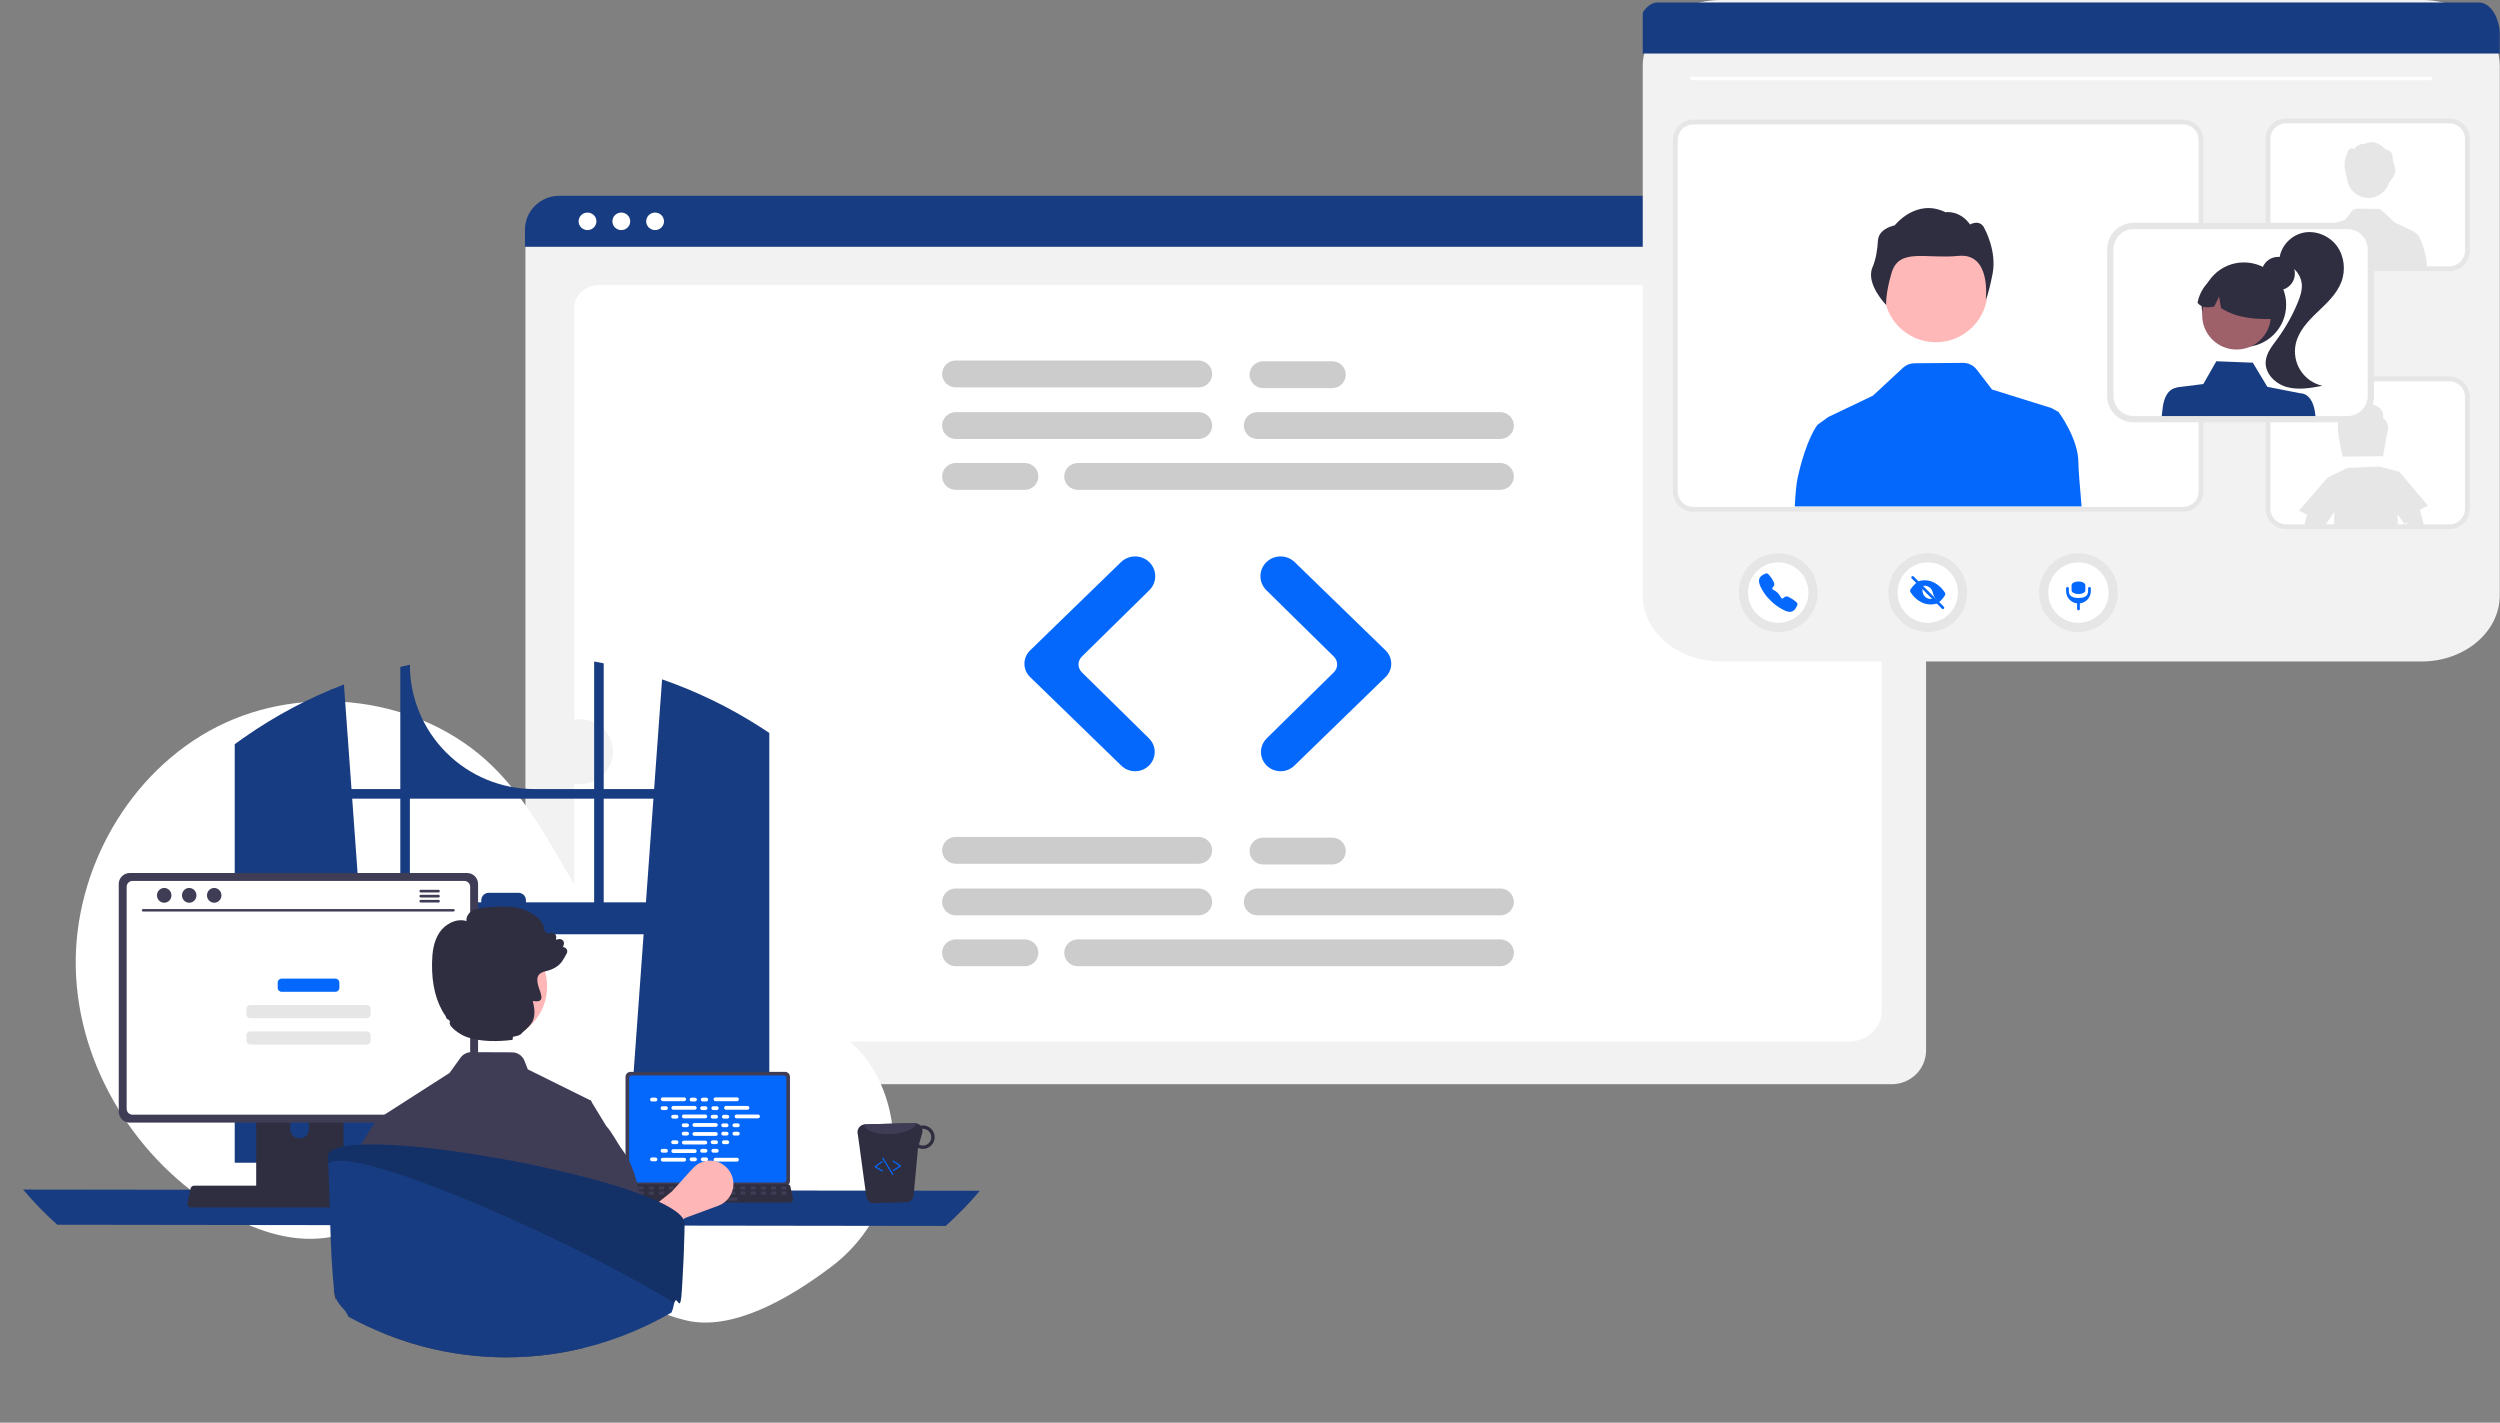 <svg width="2056" height="1170" viewBox="0 0 2056 1170" fill="none" xmlns="http://www.w3.org/2000/svg">
<rect x="0" y="0" width="2056" height="1170" fill="#808080" stroke="none"/>
<g clip-path="url(#clip0_1_348)">
<path d="M1555.79 891.661H460.322C452.844 891.653 445.675 888.727 440.387 883.526C435.099 878.325 432.125 871.273 432.116 863.918V199.495C432.123 194.106 434.302 188.94 438.175 185.129C442.049 181.319 447.301 179.175 452.78 179.169H1562.98C1568.55 179.175 1573.9 181.356 1577.84 185.232C1581.78 189.108 1583.99 194.364 1584 199.846V863.918C1583.99 871.273 1581.02 878.325 1575.73 883.526C1570.44 888.727 1563.27 891.653 1555.79 891.661V891.661Z" fill="#F2F2F2"/>
<path d="M1520.37 856.633H499.424C484.458 856.633 472.282 845.418 472.282 831.633V253.045C472.282 242.822 481.304 234.505 492.395 234.505H1527.07C1538.35 234.505 1547.52 242.959 1547.52 253.351V831.633C1547.52 845.418 1535.34 856.633 1520.37 856.633Z" fill="white"/>
<path d="M1583.61 202.952H431.721V188.827C431.731 181.447 434.718 174.373 440.025 169.156C445.332 163.939 452.526 161.006 460.029 161H1555.3C1562.8 161.006 1570 163.939 1575.3 169.156C1580.61 174.373 1583.6 181.447 1583.61 188.827V202.952Z" fill="#183C81"/>
<path d="M483.167 189.22C487.211 189.22 490.489 185.996 490.489 182.018C490.489 178.04 487.211 174.816 483.167 174.816C479.123 174.816 475.845 178.04 475.845 182.018C475.845 185.996 479.123 189.22 483.167 189.22Z" fill="white"/>
<path d="M510.96 189.22C515.004 189.22 518.282 185.996 518.282 182.018C518.282 178.04 515.004 174.816 510.96 174.816C506.916 174.816 503.638 178.04 503.638 182.018C503.638 185.996 506.916 189.22 510.96 189.22Z" fill="white"/>
<path d="M538.754 189.22C542.797 189.22 546.076 185.996 546.076 182.018C546.076 178.04 542.797 174.816 538.754 174.816C534.71 174.816 531.431 178.04 531.431 182.018C531.431 185.996 534.71 189.22 538.754 189.22Z" fill="white"/>
<path d="M985.679 361.013H786.002C783.026 361.013 780.171 359.85 778.066 357.78C775.961 355.709 774.778 352.901 774.778 349.973C774.778 347.045 775.961 344.237 778.066 342.166C780.171 340.096 783.026 338.932 786.002 338.932H985.679C988.655 338.932 991.51 340.096 993.615 342.166C995.72 344.237 996.903 347.045 996.903 349.973C996.903 352.901 995.72 355.709 993.615 357.78C991.51 359.85 988.655 361.013 985.679 361.013V361.013Z" fill="#CCCCCC"/>
<path d="M1233.8 361.013H1034.12C1031.14 361.013 1028.29 359.85 1026.18 357.78C1024.08 355.709 1022.9 352.901 1022.9 349.973C1022.9 347.045 1024.08 344.237 1026.18 342.166C1028.29 340.096 1031.14 338.932 1034.12 338.932H1233.8C1236.77 338.932 1239.63 340.096 1241.73 342.166C1243.84 344.237 1245.02 347.045 1245.02 349.973C1245.02 352.901 1243.84 355.709 1241.73 357.78C1239.63 359.85 1236.77 361.013 1233.8 361.013V361.013Z" fill="#CCCCCC"/>
<path d="M1233.8 402.851H886.431C883.454 402.851 880.599 401.688 878.494 399.617C876.389 397.547 875.207 394.739 875.207 391.811C875.207 388.882 876.389 386.074 878.494 384.004C880.599 381.933 883.454 380.77 886.431 380.77H1233.8C1236.77 380.77 1239.63 381.933 1241.73 384.004C1243.84 386.074 1245.02 388.882 1245.02 391.811C1245.02 394.739 1243.84 397.547 1241.73 399.617C1239.63 401.688 1236.77 402.851 1233.8 402.851Z" fill="#CCCCCC"/>
<path d="M985.678 318.595H786.002C783.028 318.591 780.177 317.426 778.075 315.356C775.973 313.286 774.792 310.48 774.792 307.554C774.792 304.628 775.973 301.822 778.075 299.752C780.177 297.682 783.028 296.517 786.002 296.514H985.678C987.154 296.512 988.615 296.796 989.978 297.35C991.341 297.904 992.581 298.717 993.624 299.743C994.668 300.768 995.496 301.986 996.061 303.326C996.626 304.666 996.917 306.103 996.917 307.554C996.917 309.005 996.626 310.442 996.061 311.782C995.496 313.123 994.668 314.34 993.624 315.366C992.581 316.391 991.341 317.204 989.978 317.758C988.615 318.312 987.154 318.596 985.678 318.595V318.595Z" fill="#CCCCCC"/>
<path d="M1095.56 319.176H1038.85C1035.87 319.176 1033.01 318.013 1030.91 315.942C1028.8 313.872 1027.62 311.063 1027.62 308.135C1027.62 305.207 1028.8 302.399 1030.91 300.328C1033.01 298.258 1035.87 297.095 1038.85 297.095H1095.56C1098.54 297.095 1101.39 298.258 1103.5 300.328C1105.6 302.399 1106.78 305.207 1106.78 308.135C1106.78 311.063 1105.6 313.872 1103.5 315.942C1101.39 318.013 1098.54 319.176 1095.56 319.176Z" fill="#CCCCCC"/>
<path d="M842.715 402.851H786.002C783.028 402.847 780.177 401.683 778.075 399.613C775.973 397.542 774.792 394.736 774.792 391.811C774.792 388.885 775.973 386.079 778.075 384.009C780.177 381.938 783.028 380.774 786.002 380.77H842.715C844.19 380.768 845.651 381.053 847.015 381.607C848.378 382.161 849.617 382.974 850.661 383.999C851.705 385.024 852.533 386.242 853.098 387.582C853.663 388.923 853.953 390.36 853.953 391.811C853.953 393.262 853.663 394.698 853.098 396.039C852.533 397.379 851.705 398.597 850.661 399.622C849.617 400.648 848.378 401.461 847.015 402.015C845.651 402.569 844.19 402.853 842.715 402.851Z" fill="#CCCCCC"/>
<path d="M985.679 752.786H786.002C783.026 752.786 780.171 751.623 778.066 749.553C775.961 747.482 774.778 744.674 774.778 741.746C774.778 738.818 775.961 736.01 778.066 733.939C780.171 731.869 783.026 730.705 786.002 730.705H985.679C987.153 730.705 988.612 730.991 989.974 731.546C991.336 732.101 992.573 732.914 993.615 733.939C994.658 734.964 995.484 736.181 996.048 737.521C996.613 738.86 996.903 740.296 996.903 741.746C996.903 743.196 996.613 744.631 996.048 745.971C995.484 747.31 994.658 748.527 993.615 749.553C992.573 750.578 991.336 751.391 989.974 751.946C988.612 752.501 987.153 752.786 985.679 752.786V752.786Z" fill="#CCCCCC"/>
<path d="M1233.8 752.786H1034.12C1031.14 752.786 1028.29 751.623 1026.18 749.553C1024.08 747.482 1022.9 744.674 1022.9 741.746C1022.9 738.818 1024.08 736.01 1026.18 733.939C1028.29 731.869 1031.14 730.705 1034.12 730.705H1233.8C1235.27 730.705 1236.73 730.991 1238.09 731.546C1239.45 732.101 1240.69 732.914 1241.73 733.939C1242.78 734.964 1243.6 736.181 1244.17 737.521C1244.73 738.86 1245.02 740.296 1245.02 741.746C1245.02 743.196 1244.73 744.631 1244.17 745.971C1243.6 747.31 1242.78 748.527 1241.73 749.553C1240.69 750.578 1239.45 751.391 1238.09 751.946C1236.73 752.501 1235.27 752.786 1233.8 752.786V752.786Z" fill="#CCCCCC"/>
<path d="M1233.8 794.624H886.431C883.454 794.624 880.599 793.461 878.494 791.39C876.389 789.32 875.207 786.512 875.207 783.583C875.207 780.655 876.389 777.847 878.494 775.777C880.599 773.706 883.454 772.543 886.431 772.543H1233.8C1235.27 772.541 1236.73 772.825 1238.1 773.379C1239.46 773.934 1240.7 774.746 1241.74 775.772C1242.79 776.797 1243.61 778.015 1244.18 779.355C1244.74 780.696 1245.03 782.132 1245.03 783.583C1245.03 785.034 1244.74 786.471 1244.18 787.812C1243.61 789.152 1242.79 790.37 1241.74 791.395C1240.7 792.421 1239.46 793.233 1238.1 793.787C1236.73 794.341 1235.27 794.626 1233.8 794.624Z" fill="#CCCCCC"/>
<path d="M985.679 710.368H786.002C783.026 710.368 780.171 709.204 778.066 707.134C775.961 705.063 774.778 702.255 774.778 699.327C774.778 696.399 775.961 693.591 778.066 691.52C780.171 689.45 783.026 688.287 786.002 688.287H985.679C988.655 688.287 991.51 689.45 993.615 691.52C995.72 693.591 996.903 696.399 996.903 699.327C996.903 702.255 995.72 705.063 993.615 707.134C991.51 709.204 988.655 710.368 985.679 710.368Z" fill="#CCCCCC"/>
<path d="M1095.56 710.949H1038.85C1035.87 710.949 1033.01 709.785 1030.91 707.715C1028.8 705.644 1027.62 702.836 1027.62 699.908C1027.62 696.98 1028.8 694.172 1030.91 692.101C1033.01 690.031 1035.87 688.868 1038.85 688.868H1095.56C1098.54 688.868 1101.39 690.031 1103.5 692.101C1105.6 694.172 1106.78 696.98 1106.78 699.908C1106.78 702.836 1105.6 705.644 1103.5 707.715C1101.39 709.785 1098.54 710.949 1095.56 710.949V710.949Z" fill="#CCCCCC"/>
<path d="M842.715 794.624H786.002C783.026 794.624 780.171 793.461 778.066 791.39C775.961 789.32 774.778 786.512 774.778 783.583C774.778 780.655 775.961 777.847 778.066 775.777C780.171 773.706 783.026 772.543 786.002 772.543H842.715C844.19 772.541 845.651 772.825 847.015 773.379C848.378 773.934 849.617 774.746 850.661 775.772C851.705 776.797 852.533 778.015 853.098 779.355C853.663 780.696 853.953 782.132 853.953 783.583C853.953 785.034 853.663 786.471 853.098 787.812C852.533 789.152 851.705 790.37 850.661 791.395C849.617 792.421 848.378 793.233 847.015 793.787C845.651 794.341 844.19 794.626 842.715 794.624Z" fill="#CCCCCC"/>
<path d="M933.529 634.258C929.292 634.267 925.222 632.629 922.207 629.701L847.148 556.795C845.674 555.364 844.504 553.659 843.706 551.78C842.907 549.9 842.496 547.883 842.496 545.846C842.496 543.809 842.907 541.793 843.706 539.913C844.504 538.034 845.674 536.329 847.148 534.897L921.904 462.286C925.018 459.276 929.214 457.595 933.58 457.608C937.946 457.622 942.131 459.329 945.226 462.358C948.324 465.412 950.064 469.551 950.064 473.865C950.064 478.179 948.324 482.317 945.227 485.372L889.677 540.012C887.946 541.719 886.974 544.031 886.974 546.441C886.974 548.851 887.946 551.163 889.677 552.869L944.925 607.213C947.181 609.428 948.718 612.252 949.341 615.327C949.965 618.402 949.646 621.589 948.425 624.485C947.205 627.382 945.138 629.857 942.486 631.596C939.834 633.336 936.717 634.262 933.529 634.258V634.258Z" fill="#0568FD"/>
<path d="M1053.13 634.258C1049.94 634.262 1046.83 633.336 1044.17 631.596C1041.52 629.857 1039.46 627.382 1038.24 624.485C1037.01 621.589 1036.7 618.401 1037.32 615.327C1037.94 612.252 1039.48 609.428 1041.74 607.213L1096.98 552.869C1098.71 551.163 1099.69 548.851 1099.69 546.441C1099.69 544.031 1098.71 541.719 1096.98 540.012L1041.43 485.372C1039.9 483.86 1038.68 482.067 1037.85 480.092C1037.02 478.118 1036.59 476.002 1036.59 473.865C1036.59 471.728 1037.02 469.612 1037.85 467.638C1038.68 465.663 1039.9 463.869 1041.43 462.358V462.358C1044.53 459.329 1048.71 457.622 1053.08 457.608C1057.45 457.595 1061.64 459.276 1064.76 462.286L1139.51 534.897C1140.99 536.329 1142.16 538.034 1142.95 539.913C1143.75 541.793 1144.16 543.809 1144.16 545.846C1144.16 547.883 1143.75 549.9 1142.95 551.78C1142.16 553.659 1140.99 555.364 1139.51 556.795L1064.45 629.701C1061.44 632.629 1057.37 634.267 1053.13 634.258Z" fill="#0568FD"/>
</g>
<g clip-path="url(#clip1_1_348)">
<path d="M477.321 644.882C492.068 644.882 504.022 632.928 504.022 618.182C504.022 603.435 492.068 591.481 477.321 591.481C462.575 591.481 450.621 603.435 450.621 618.182C450.621 632.928 462.575 644.882 477.321 644.882Z" fill="#F2F2F2"/>
<path d="M684.448 1041.15C724.135 1010.92 743.091 960.126 731.224 911.67C730.929 910.466 730.618 909.264 730.29 908.066C722.423 879.302 702.959 851.965 674.59 842.774C650.771 835.058 624.771 840.992 599.921 837.923C551.139 831.899 513.32 792.429 486.71 751.104C460.099 709.778 439.648 663.52 404.288 629.38C346.003 573.104 250.926 560.988 178.661 597.619C106.397 634.25 60.365 715.519 62.328 796.514C64.291 877.509 112.374 954.946 182.203 996.031C207.855 1011.12 237.524 1021.82 267.051 1018.08C292.671 1014.83 315.95 1001.06 341.45 996.976C381.541 990.55 421.377 1008.68 456.052 1029.8C490.728 1050.92 524.223 1075.96 563.627 1085.75C601.888 1095.26 649.29 1067.93 684.448 1041.15Z" fill="white"/>
<path d="M627.426 599.32C626.556 598.74 625.676 598.19 624.806 597.63C599.657 581.546 572.701 568.479 544.496 558.7L537.956 648.92H496.496V545.53C493.886 544.99 491.256 544.48 488.626 544V648.92H439.356C412.232 648.92 386.219 638.145 367.04 618.966C347.861 599.786 337.086 573.774 337.086 546.65V546.65C334.446 547.22 331.826 547.83 329.206 548.48V648.92H289.076L282.846 562.89C253.861 574.006 226.343 588.625 200.906 606.42C200.466 606.72 200.026 607.03 199.596 607.33C197.386 608.88 195.206 610.46 193.036 612.06V956.25H311.306L309.216 927.3L297.716 768.35H529.306L517.806 927.3L515.716 956.25H632.676V602.8C630.936 601.62 629.186 600.46 627.426 599.32ZM329.206 742.1H295.816L289.646 656.8H329.206V742.1ZM488.626 742.1H432.546V740.41C432.546 739.598 432.386 738.793 432.075 738.043C431.763 737.292 431.307 736.61 430.732 736.036C430.157 735.462 429.475 735.007 428.724 734.697C427.973 734.387 427.168 734.229 426.356 734.23H401.976C401.164 734.23 400.361 734.389 399.611 734.7C398.861 735.01 398.179 735.465 397.605 736.039C397.031 736.613 396.576 737.295 396.266 738.045C395.955 738.795 395.796 739.598 395.796 740.41V742.1H337.086V656.8H488.626V742.1ZM496.496 742.1V656.8H537.386L531.216 742.1H496.496Z" fill="#183C81"/>
<path d="M19 978.291C27.687 988.584 37.083 998.258 47.12 1007.24L777.7 1008.24C787.736 999.258 797.133 989.584 805.82 979.291L19 978.291Z" fill="#183C81"/>
<path d="M514.43 885.591V971.295C514.431 972.387 514.865 973.435 515.637 974.207C516.41 974.979 517.457 975.414 518.549 975.414H645.553C646.646 975.414 647.693 974.979 648.465 974.207C649.237 973.435 649.672 972.387 649.673 971.295V885.591C649.67 884.5 649.235 883.454 648.463 882.683C647.691 881.912 646.645 881.478 645.553 881.477H518.549C517.458 881.478 516.412 881.912 515.639 882.683C514.867 883.454 514.433 884.5 514.43 885.591V885.591Z" fill="#3F3D56"/>
<path d="M517.409 886.658V970.238C517.41 970.822 517.643 971.381 518.055 971.794C518.468 972.206 519.027 972.438 519.611 972.439H644.496C645.08 972.438 645.639 972.206 646.052 971.794C646.464 971.381 646.697 970.822 646.698 970.238V886.658C646.698 886.073 646.466 885.513 646.053 885.099C645.64 884.686 645.08 884.453 644.496 884.452H519.611C519.027 884.453 518.467 884.686 518.054 885.099C517.641 885.513 517.409 886.073 517.409 886.658V886.658Z" fill="#0568FD"/>
<path d="M511.774 988.01C512.006 988.302 512.302 988.537 512.639 988.698C512.975 988.859 513.344 988.942 513.717 988.94H649.709C650.081 988.939 650.448 988.856 650.784 988.696C651.119 988.536 651.415 988.303 651.649 988.014C651.884 987.725 652.051 987.387 652.138 987.026C652.226 986.664 652.232 986.288 652.155 985.924L650.044 975.897C649.957 975.488 649.768 975.107 649.496 974.79C649.224 974.472 648.877 974.228 648.486 974.079C648.203 973.968 647.902 973.911 647.598 973.911H515.82C515.516 973.911 515.215 973.968 514.932 974.079C514.541 974.228 514.194 974.472 513.922 974.79C513.65 975.107 513.461 975.488 513.374 975.897L511.263 985.924C511.188 986.288 511.195 986.664 511.283 987.025C511.371 987.385 511.539 987.722 511.774 988.01V988.01Z" fill="#2F2E41"/>
<path d="M642.932 978.23H646.144C646.414 978.23 646.632 978.012 646.632 977.742V976.205C646.632 975.936 646.414 975.717 646.144 975.717H642.932C642.662 975.717 642.444 975.936 642.444 976.205V977.742C642.444 978.012 642.662 978.23 642.932 978.23Z" fill="#3F3D56"/>
<path d="M634.555 978.23H637.767C638.037 978.23 638.255 978.012 638.255 977.742V976.205C638.255 975.936 638.037 975.717 637.767 975.717H634.555C634.285 975.717 634.067 975.936 634.067 976.205V977.742C634.067 978.012 634.285 978.23 634.555 978.23Z" fill="#3F3D56"/>
<path d="M626.178 978.23H629.39C629.66 978.23 629.878 978.012 629.878 977.742V976.205C629.878 975.936 629.66 975.717 629.39 975.717H626.178C625.908 975.717 625.69 975.936 625.69 976.205V977.742C625.69 978.012 625.908 978.23 626.178 978.23Z" fill="#3F3D56"/>
<path d="M617.801 978.23H621.013C621.283 978.23 621.501 978.012 621.501 977.742V976.205C621.501 975.936 621.283 975.717 621.013 975.717H617.801C617.531 975.717 617.313 975.936 617.313 976.205V977.742C617.313 978.012 617.531 978.23 617.801 978.23Z" fill="#3F3D56"/>
<path d="M609.424 978.23H612.636C612.906 978.23 613.124 978.012 613.124 977.742V976.205C613.124 975.936 612.906 975.717 612.636 975.717H609.424C609.154 975.717 608.936 975.936 608.936 976.205V977.742C608.936 978.012 609.154 978.23 609.424 978.23Z" fill="#3F3D56"/>
<path d="M601.047 978.23H604.259C604.529 978.23 604.747 978.012 604.747 977.742V976.205C604.747 975.936 604.529 975.717 604.259 975.717H601.047C600.777 975.717 600.559 975.936 600.559 976.205V977.742C600.559 978.012 600.777 978.23 601.047 978.23Z" fill="#3F3D56"/>
<path d="M592.67 978.23H595.882C596.152 978.23 596.37 978.012 596.37 977.742V976.205C596.37 975.936 596.152 975.717 595.882 975.717H592.67C592.4 975.717 592.182 975.936 592.182 976.205V977.742C592.182 978.012 592.4 978.23 592.67 978.23Z" fill="#3F3D56"/>
<path d="M584.293 978.23H587.505C587.775 978.23 587.993 978.012 587.993 977.742V976.205C587.993 975.936 587.775 975.717 587.505 975.717H584.293C584.023 975.717 583.805 975.936 583.805 976.205V977.742C583.805 978.012 584.023 978.23 584.293 978.23Z" fill="#3F3D56"/>
<path d="M575.916 978.23H579.128C579.398 978.23 579.616 978.012 579.616 977.742V976.205C579.616 975.936 579.398 975.717 579.128 975.717H575.916C575.647 975.717 575.428 975.936 575.428 976.205V977.742C575.428 978.012 575.647 978.23 575.916 978.23Z" fill="#3F3D56"/>
<path d="M567.539 978.23H570.751C571.021 978.23 571.239 978.012 571.239 977.742V976.205C571.239 975.936 571.021 975.717 570.751 975.717H567.539C567.27 975.717 567.051 975.936 567.051 976.205V977.742C567.051 978.012 567.27 978.23 567.539 978.23Z" fill="#3F3D56"/>
<path d="M559.162 978.23H562.374C562.644 978.23 562.862 978.012 562.862 977.742V976.205C562.862 975.936 562.644 975.717 562.374 975.717H559.162C558.892 975.717 558.674 975.936 558.674 976.205V977.742C558.674 978.012 558.892 978.23 559.162 978.23Z" fill="#3F3D56"/>
<path d="M550.785 978.23H553.997C554.267 978.23 554.485 978.012 554.485 977.742V976.205C554.485 975.936 554.267 975.717 553.997 975.717H550.785C550.516 975.717 550.297 975.936 550.297 976.205V977.742C550.297 978.012 550.516 978.23 550.785 978.23Z" fill="#3F3D56"/>
<path d="M542.408 978.23H545.62C545.89 978.23 546.108 978.012 546.108 977.742V976.205C546.108 975.936 545.89 975.717 545.62 975.717H542.408C542.139 975.717 541.92 975.936 541.92 976.205V977.742C541.92 978.012 542.139 978.23 542.408 978.23Z" fill="#3F3D56"/>
<path d="M534.031 978.23H537.243C537.513 978.23 537.732 978.012 537.732 977.742V976.205C537.732 975.936 537.513 975.717 537.243 975.717H534.031C533.762 975.717 533.543 975.936 533.543 976.205V977.742C533.543 978.012 533.762 978.23 534.031 978.23Z" fill="#3F3D56"/>
<path d="M525.654 978.23H528.866C529.136 978.23 529.355 978.012 529.355 977.742V976.205C529.355 975.936 529.136 975.717 528.866 975.717H525.654C525.385 975.717 525.166 975.936 525.166 976.205V977.742C525.166 978.012 525.385 978.23 525.654 978.23Z" fill="#3F3D56"/>
<path d="M517.277 978.23H520.489C520.759 978.23 520.977 978.012 520.977 977.742V976.205C520.977 975.936 520.759 975.717 520.489 975.717H517.277C517.008 975.717 516.789 975.936 516.789 976.205V977.742C516.789 978.012 517.008 978.23 517.277 978.23Z" fill="#3F3D56"/>
<path d="M643.031 982.419H646.243C646.513 982.419 646.731 982.2 646.731 981.931V980.394C646.731 980.124 646.513 979.906 646.243 979.906H643.031C642.761 979.906 642.543 980.124 642.543 980.394V981.931C642.543 982.2 642.761 982.419 643.031 982.419Z" fill="#3F3D56"/>
<path d="M634.654 982.419H637.866C638.136 982.419 638.354 982.2 638.354 981.931V980.394C638.354 980.124 638.136 979.906 637.866 979.906H634.654C634.384 979.906 634.166 980.124 634.166 980.394V981.931C634.166 982.2 634.384 982.419 634.654 982.419Z" fill="#3F3D56"/>
<path d="M626.277 982.419H629.489C629.759 982.419 629.977 982.2 629.977 981.931V980.394C629.977 980.124 629.759 979.906 629.489 979.906H626.277C626.007 979.906 625.789 980.124 625.789 980.394V981.931C625.789 982.2 626.007 982.419 626.277 982.419Z" fill="#3F3D56"/>
<path d="M617.9 982.419H621.112C621.382 982.419 621.6 982.2 621.6 981.931V980.394C621.6 980.124 621.382 979.906 621.112 979.906H617.9C617.63 979.906 617.412 980.124 617.412 980.394V981.931C617.412 982.2 617.63 982.419 617.9 982.419Z" fill="#3F3D56"/>
<path d="M609.523 982.419H612.735C613.005 982.419 613.223 982.2 613.223 981.931V980.394C613.223 980.124 613.005 979.906 612.735 979.906H609.523C609.253 979.906 609.035 980.124 609.035 980.394V981.931C609.035 982.2 609.253 982.419 609.523 982.419Z" fill="#3F3D56"/>
<path d="M601.146 982.419H604.358C604.628 982.419 604.846 982.2 604.846 981.931V980.394C604.846 980.124 604.628 979.906 604.358 979.906H601.146C600.876 979.906 600.658 980.124 600.658 980.394V981.931C600.658 982.2 600.876 982.419 601.146 982.419Z" fill="#3F3D56"/>
<path d="M592.769 982.419H595.981C596.251 982.419 596.469 982.2 596.469 981.931V980.394C596.469 980.124 596.251 979.906 595.981 979.906H592.769C592.499 979.906 592.281 980.124 592.281 980.394V981.931C592.281 982.2 592.499 982.419 592.769 982.419Z" fill="#3F3D56"/>
<path d="M584.392 982.419H587.604C587.874 982.419 588.092 982.2 588.092 981.931V980.394C588.092 980.124 587.874 979.906 587.604 979.906H584.392C584.122 979.906 583.904 980.124 583.904 980.394V981.931C583.904 982.2 584.122 982.419 584.392 982.419Z" fill="#3F3D56"/>
<path d="M576.015 982.419H579.227C579.497 982.419 579.715 982.2 579.715 981.931V980.394C579.715 980.124 579.497 979.906 579.227 979.906H576.015C575.745 979.906 575.527 980.124 575.527 980.394V981.931C575.527 982.2 575.745 982.419 576.015 982.419Z" fill="#3F3D56"/>
<path d="M567.638 982.419H570.85C571.12 982.419 571.338 982.2 571.338 981.931V980.394C571.338 980.124 571.12 979.906 570.85 979.906H567.638C567.369 979.906 567.15 980.124 567.15 980.394V981.931C567.15 982.2 567.369 982.419 567.638 982.419Z" fill="#3F3D56"/>
<path d="M559.261 982.419H562.473C562.743 982.419 562.961 982.2 562.961 981.931V980.394C562.961 980.124 562.743 979.906 562.473 979.906H559.261C558.991 979.906 558.773 980.124 558.773 980.394V981.931C558.773 982.2 558.991 982.419 559.261 982.419Z" fill="#3F3D56"/>
<path d="M550.884 982.419H554.096C554.366 982.419 554.584 982.2 554.584 981.931V980.394C554.584 980.124 554.366 979.906 554.096 979.906H550.884C550.615 979.906 550.396 980.124 550.396 980.394V981.931C550.396 982.2 550.615 982.419 550.884 982.419Z" fill="#3F3D56"/>
<path d="M542.507 982.419H545.719C545.989 982.419 546.207 982.2 546.207 981.931V980.394C546.207 980.124 545.989 979.906 545.719 979.906H542.507C542.238 979.906 542.019 980.124 542.019 980.394V981.931C542.019 982.2 542.238 982.419 542.507 982.419Z" fill="#3F3D56"/>
<path d="M534.13 982.419H537.342C537.612 982.419 537.831 982.2 537.831 981.931V980.394C537.831 980.124 537.612 979.906 537.342 979.906H534.13C533.861 979.906 533.642 980.124 533.642 980.394V981.931C533.642 982.2 533.861 982.419 534.13 982.419Z" fill="#3F3D56"/>
<path d="M525.753 982.419H528.965C529.235 982.419 529.453 982.2 529.453 981.931V980.394C529.453 980.124 529.235 979.906 528.965 979.906H525.753C525.484 979.906 525.265 980.124 525.265 980.394V981.931C525.265 982.2 525.484 982.419 525.753 982.419Z" fill="#3F3D56"/>
<path d="M517.376 982.419H520.588C520.858 982.419 521.077 982.2 521.077 981.931V980.394C521.077 980.124 520.858 979.906 520.588 979.906H517.376C517.107 979.906 516.888 980.124 516.888 980.394V981.931C516.888 982.2 517.107 982.419 517.376 982.419Z" fill="#3F3D56"/>
<path d="M573.502 987.445H606.034C606.303 987.445 606.522 987.226 606.522 986.957V985.42C606.522 985.151 606.303 984.932 606.034 984.932H573.502C573.232 984.932 573.014 985.151 573.014 985.42V986.957C573.014 987.226 573.232 987.445 573.502 987.445Z" fill="#3F3D56"/>
<path d="M539.036 902.737H536.192C535.33 902.737 534.631 903.436 534.631 904.298C534.631 905.16 535.33 905.859 536.192 905.859H539.036C539.898 905.859 540.597 905.16 540.597 904.298C540.597 903.436 539.898 902.737 539.036 902.737Z" fill="white"/>
<path d="M571.559 902.737H568.715C567.853 902.737 567.154 903.436 567.154 904.298C567.154 905.16 567.853 905.859 568.715 905.859H571.559C572.421 905.859 573.12 905.16 573.12 904.298C573.12 903.436 572.421 902.737 571.559 902.737Z" fill="white"/>
<path d="M580.774 902.737H577.93C577.068 902.737 576.369 903.436 576.369 904.298C576.369 905.16 577.068 905.859 577.93 905.859H580.774C581.636 905.859 582.335 905.16 582.335 904.298C582.335 903.436 581.636 902.737 580.774 902.737Z" fill="white"/>
<path d="M562.712 902.477H545.039C544.176 902.477 543.477 903.176 543.477 904.038C543.477 904.9 544.176 905.599 545.039 905.599H562.712C563.575 905.599 564.274 904.9 564.274 904.038C564.274 903.176 563.575 902.477 562.712 902.477Z" fill="white"/>
<path d="M606.076 902.477H588.403C587.54 902.477 586.841 903.176 586.841 904.038C586.841 904.9 587.54 905.599 588.403 905.599H606.076C606.939 905.599 607.638 904.9 607.638 904.038C607.638 903.176 606.939 902.477 606.076 902.477Z" fill="white"/>
<path d="M547.709 909.784H544.865C544.003 909.784 543.304 910.483 543.304 911.345C543.304 912.207 544.003 912.906 544.865 912.906H547.709C548.571 912.906 549.27 912.207 549.27 911.345C549.27 910.483 548.571 909.784 547.709 909.784Z" fill="white"/>
<path d="M580.232 909.784H577.388C576.526 909.784 575.827 910.483 575.827 911.345C575.827 912.207 576.526 912.906 577.388 912.906H580.232C581.094 912.906 581.793 912.207 581.793 911.345C581.793 910.483 581.094 909.784 580.232 909.784Z" fill="white"/>
<path d="M589.446 909.784H586.603C585.741 909.784 585.042 910.483 585.042 911.345C585.042 912.207 585.741 912.906 586.603 912.906H589.446C590.309 912.906 591.008 912.207 591.008 911.345C591.008 910.483 590.309 909.784 589.446 909.784Z" fill="white"/>
<path d="M571.385 909.523H553.711C552.849 909.523 552.15 910.222 552.15 911.085C552.15 911.947 552.849 912.646 553.711 912.646H571.385C572.247 912.646 572.946 911.947 572.946 911.085C572.946 910.222 572.247 909.523 571.385 909.523Z" fill="white"/>
<path d="M614.749 909.523H597.075C596.213 909.523 595.514 910.222 595.514 911.085C595.514 911.947 596.213 912.646 597.075 912.646H614.749C615.611 912.646 616.31 911.947 616.31 911.085C616.31 910.222 615.611 909.523 614.749 909.523Z" fill="white"/>
<path d="M556.381 916.83H553.538C552.676 916.83 551.977 917.529 551.977 918.391C551.977 919.254 552.676 919.953 553.538 919.953H556.381C557.244 919.953 557.943 919.254 557.943 918.391C557.943 917.529 557.244 916.83 556.381 916.83Z" fill="white"/>
<path d="M588.904 916.83H586.061C585.199 916.83 584.5 917.529 584.5 918.391C584.5 919.254 585.199 919.953 586.061 919.953H588.904C589.767 919.953 590.466 919.254 590.466 918.391C590.466 917.529 589.767 916.83 588.904 916.83Z" fill="white"/>
<path d="M598.119 916.83H595.276C594.413 916.83 593.715 917.529 593.715 918.391C593.715 919.254 594.413 919.953 595.276 919.953H598.119C598.981 919.953 599.68 919.254 599.68 918.391C599.68 917.529 598.981 916.83 598.119 916.83Z" fill="white"/>
<path d="M580.058 916.57H562.384C561.522 916.57 560.823 917.269 560.823 918.131C560.823 918.993 561.522 919.692 562.384 919.692H580.058C580.92 919.692 581.619 918.993 581.619 918.131C581.619 917.269 580.92 916.57 580.058 916.57Z" fill="white"/>
<path d="M623.422 916.57H605.748C604.886 916.57 604.187 917.269 604.187 918.131C604.187 918.993 604.886 919.692 605.748 919.692H623.422C624.284 919.692 624.983 918.993 624.983 918.131C624.983 917.269 624.284 916.57 623.422 916.57Z" fill="white"/>
<path d="M565.054 923.877H562.211C561.348 923.877 560.649 924.576 560.649 925.438C560.649 926.3 561.348 926.999 562.211 926.999H565.054C565.916 926.999 566.615 926.3 566.615 925.438C566.615 924.576 565.916 923.877 565.054 923.877Z" fill="white"/>
<path d="M597.577 923.877H594.734C593.871 923.877 593.172 924.576 593.172 925.438C593.172 926.3 593.871 926.999 594.734 926.999H597.577C598.439 926.999 599.138 926.3 599.138 925.438C599.138 924.576 598.439 923.877 597.577 923.877Z" fill="white"/>
<path d="M606.792 923.877H603.948C603.086 923.877 602.387 924.576 602.387 925.438C602.387 926.3 603.086 926.999 603.948 926.999H606.792C607.654 926.999 608.353 926.3 608.353 925.438C608.353 924.576 607.654 923.877 606.792 923.877Z" fill="white"/>
<path d="M588.731 923.617H571.057C570.195 923.617 569.496 924.316 569.496 925.178C569.496 926.04 570.195 926.739 571.057 926.739H588.731C589.593 926.739 590.292 926.04 590.292 925.178C590.292 924.316 589.593 923.617 588.731 923.617Z" fill="white"/>
<path d="M571.559 951.898H568.715C567.853 951.898 567.154 952.596 567.154 953.459C567.154 954.321 567.853 955.02 568.715 955.02H571.559C572.421 955.02 573.12 954.321 573.12 953.459C573.12 952.596 572.421 951.898 571.559 951.898Z" fill="white"/>
<path d="M580.774 951.898H577.93C577.068 951.898 576.369 952.596 576.369 953.459C576.369 954.321 577.068 955.02 577.93 955.02H580.774C581.636 955.02 582.335 954.321 582.335 953.459C582.335 952.596 581.636 951.898 580.774 951.898Z" fill="white"/>
<path d="M606.076 952.158H588.403C587.54 952.158 586.841 952.857 586.841 953.719C586.841 954.581 587.54 955.28 588.403 955.28H606.076C606.939 955.28 607.638 954.581 607.638 953.719C607.638 952.857 606.939 952.158 606.076 952.158Z" fill="white"/>
<path d="M539.036 951.898H536.192C535.33 951.898 534.631 952.596 534.631 953.459C534.631 954.321 535.33 955.02 536.192 955.02H539.036C539.898 955.02 540.597 954.321 540.597 953.459C540.597 952.596 539.898 951.898 539.036 951.898Z" fill="white"/>
<path d="M562.712 952.158H545.039C544.176 952.158 543.477 952.857 543.477 953.719C543.477 954.581 544.176 955.28 545.039 955.28H562.712C563.575 955.28 564.274 954.581 564.274 953.719C564.274 952.857 563.575 952.158 562.712 952.158Z" fill="white"/>
<path d="M547.709 944.851H544.865C544.003 944.851 543.304 945.55 543.304 946.412C543.304 947.274 544.003 947.973 544.865 947.973H547.709C548.571 947.973 549.27 947.274 549.27 946.412C549.27 945.55 548.571 944.851 547.709 944.851Z" fill="white"/>
<path d="M580.232 944.851H577.388C576.526 944.851 575.827 945.55 575.827 946.412C575.827 947.274 576.526 947.973 577.388 947.973H580.232C581.094 947.973 581.793 947.274 581.793 946.412C581.793 945.55 581.094 944.851 580.232 944.851Z" fill="white"/>
<path d="M589.446 944.851H586.603C585.741 944.851 585.042 945.55 585.042 946.412C585.042 947.274 585.741 947.973 586.603 947.973H589.446C590.309 947.973 591.008 947.274 591.008 946.412C591.008 945.55 590.309 944.851 589.446 944.851Z" fill="white"/>
<path d="M571.385 945.111H553.711C552.849 945.111 552.15 945.81 552.15 946.672C552.15 947.534 552.849 948.233 553.711 948.233H571.385C572.247 948.233 572.946 947.534 572.946 946.672C572.946 945.81 572.247 945.111 571.385 945.111Z" fill="white"/>
<path d="M556.381 937.804H553.538C552.676 937.804 551.977 938.503 551.977 939.365C551.977 940.227 552.676 940.926 553.538 940.926H556.381C557.244 940.926 557.943 940.227 557.943 939.365C557.943 938.503 557.244 937.804 556.381 937.804Z" fill="white"/>
<path d="M588.904 937.804H586.061C585.199 937.804 584.5 938.503 584.5 939.365C584.5 940.227 585.199 940.926 586.061 940.926H588.904C589.767 940.926 590.466 940.227 590.466 939.365C590.466 938.503 589.767 937.804 588.904 937.804Z" fill="white"/>
<path d="M598.119 937.804H595.276C594.413 937.804 593.715 938.503 593.715 939.365C593.715 940.227 594.413 940.926 595.276 940.926H598.119C598.981 940.926 599.68 940.227 599.68 939.365C599.68 938.503 598.981 937.804 598.119 937.804Z" fill="white"/>
<path d="M580.058 938.064H562.384C561.522 938.064 560.823 938.763 560.823 939.626C560.823 940.488 561.522 941.187 562.384 941.187H580.058C580.92 941.187 581.619 940.488 581.619 939.626C581.619 938.763 580.92 938.064 580.058 938.064Z" fill="white"/>
<path d="M565.054 930.758H562.211C561.348 930.758 560.649 931.456 560.649 932.319C560.649 933.181 561.348 933.88 562.211 933.88H565.054C565.916 933.88 566.615 933.181 566.615 932.319C566.615 931.456 565.916 930.758 565.054 930.758Z" fill="white"/>
<path d="M597.577 930.758H594.734C593.871 930.758 593.172 931.456 593.172 932.319C593.172 933.181 593.871 933.88 594.734 933.88H597.577C598.439 933.88 599.138 933.181 599.138 932.319C599.138 931.456 598.439 930.758 597.577 930.758Z" fill="white"/>
<path d="M606.792 930.758H603.948C603.086 930.758 602.387 931.456 602.387 932.319C602.387 933.181 603.086 933.88 603.948 933.88H606.792C607.654 933.88 608.353 933.181 608.353 932.319C608.353 931.456 607.654 930.758 606.792 930.758Z" fill="white"/>
<path d="M588.731 931.018H571.057C570.195 931.018 569.496 931.717 569.496 932.579C569.496 933.441 570.195 934.14 571.057 934.14H588.731C589.593 934.14 590.292 933.441 590.292 932.579C590.292 931.717 589.593 931.018 588.731 931.018Z" fill="white"/>
<path d="M523.917 1034.48L510.568 1013.38L552.47 979.977L569.765 960.816C572.012 958.327 574.873 956.471 578.062 955.433C581.251 954.396 584.657 954.214 587.938 954.905C591.22 955.596 594.262 957.136 596.762 959.372C599.262 961.607 601.131 964.46 602.183 967.644C603.742 972.363 603.407 977.502 601.248 981.979C599.089 986.455 595.276 989.917 590.613 991.635L563.264 1001.71L523.917 1034.48Z" fill="#FFB6B6"/>
<path d="M210.69 881.481V984.041H282.54V881.481C282.541 880.743 282.306 880.025 281.868 879.431C281.431 878.837 280.815 878.399 280.11 878.181C279.778 878.071 279.43 878.017 279.08 878.021H214.16C213.705 878.02 213.254 878.109 212.833 878.282C212.413 878.456 212.03 878.71 211.708 879.032C211.386 879.353 211.13 879.735 210.955 880.155C210.78 880.575 210.69 881.026 210.69 881.481V881.481ZM238.73 916.721C238.749 914.699 239.565 912.766 241.001 911.343C242.438 909.92 244.378 909.122 246.4 909.122C248.422 909.122 250.362 909.92 251.798 911.343C253.235 912.766 254.051 914.699 254.07 916.721V928.621C254.06 930.648 253.247 932.589 251.81 934.019C250.372 935.449 248.427 936.252 246.4 936.252C244.372 936.252 242.428 935.449 240.99 934.019C239.553 932.589 238.74 930.648 238.73 928.621V916.721Z" fill="#2F2E41"/>
<path d="M210.47 980.761V990.651C210.472 991.163 210.675 991.654 211.036 992.017C211.398 992.381 211.888 992.587 212.4 992.591H280.83C281.343 992.588 281.834 992.383 282.195 992.019C282.557 991.656 282.76 991.164 282.76 990.651V980.761H210.47Z" fill="#3F3D56"/>
<path d="M97.66 726.961V914.221C97.662 916.607 98.611 918.895 100.298 920.583C101.986 922.27 104.274 923.219 106.66 923.221H384.16C386.546 923.219 388.834 922.27 390.522 920.583C392.209 918.895 393.158 916.607 393.16 914.221V726.961C393.154 724.577 392.204 722.292 390.517 720.607C388.83 718.922 386.544 717.974 384.16 717.971H106.66C104.276 717.974 101.99 718.922 100.303 720.607C98.616 722.292 97.666 724.577 97.66 726.961Z" fill="#3F3D56"/>
<path d="M104.17 729.291V911.911C104.172 913.186 104.68 914.408 105.581 915.31C106.483 916.211 107.705 916.719 108.98 916.721H381.85C383.125 916.719 384.347 916.211 385.249 915.31C386.15 914.408 386.658 913.186 386.66 911.911V729.291C386.66 728.014 386.153 726.79 385.252 725.886C384.35 724.983 383.127 724.474 381.85 724.471H108.98C107.703 724.474 106.48 724.983 105.578 725.886C104.677 726.79 104.17 728.014 104.17 729.291Z" fill="white"/>
<path d="M154.81 991.921C155.088 992.269 155.441 992.55 155.843 992.742C156.244 992.934 156.685 993.033 157.13 993.031H319.47C319.914 993.03 320.352 992.931 320.753 992.74C321.154 992.548 321.507 992.27 321.786 991.925C322.066 991.581 322.265 991.178 322.37 990.746C322.474 990.315 322.481 989.865 322.39 989.431L319.87 977.461C319.765 976.973 319.541 976.518 319.216 976.139C318.891 975.76 318.476 975.469 318.01 975.291C317.672 975.158 317.313 975.09 316.95 975.091H159.64C159.277 975.09 158.918 975.158 158.58 975.291C158.114 975.469 157.699 975.76 157.374 976.139C157.049 976.518 156.824 976.973 156.72 977.461L154.2 989.431C154.11 989.865 154.119 990.314 154.224 990.745C154.33 991.175 154.53 991.577 154.81 991.921Z" fill="#2F2E41"/>
<path d="M372.995 749.628H117.671C117.406 749.622 117.153 749.512 116.968 749.322C116.782 749.133 116.678 748.878 116.678 748.612C116.678 748.347 116.782 748.092 116.968 747.902C117.153 747.712 117.406 747.603 117.671 747.597H372.995C373.26 747.603 373.512 747.712 373.698 747.902C373.884 748.092 373.988 748.347 373.988 748.612C373.988 748.878 373.884 749.133 373.698 749.322C373.512 749.512 373.26 749.622 372.995 749.628V749.628Z" fill="#3F3D56"/>
<path d="M135.051 742.413C138.338 742.413 141.002 739.689 141.002 736.33C141.002 732.97 138.338 730.247 135.051 730.247C131.765 730.247 129.101 732.97 129.101 736.33C129.101 739.689 131.765 742.413 135.051 742.413Z" fill="#3F3D56"/>
<path d="M155.607 742.413C158.894 742.413 161.558 739.689 161.558 736.33C161.558 732.97 158.894 730.247 155.607 730.247C152.321 730.247 149.657 732.97 149.657 736.33C149.657 739.689 152.321 742.413 155.607 742.413Z" fill="#3F3D56"/>
<path d="M176.163 742.413C179.45 742.413 182.114 739.689 182.114 736.33C182.114 732.97 179.45 730.247 176.163 730.247C172.877 730.247 170.213 732.97 170.213 736.33C170.213 739.689 172.877 742.413 176.163 742.413Z" fill="#3F3D56"/>
<path d="M360.616 731.751H346.016C345.728 731.758 345.453 731.877 345.251 732.083C345.05 732.29 344.937 732.567 344.937 732.856C344.937 733.145 345.05 733.422 345.251 733.628C345.453 733.835 345.728 733.954 346.016 733.961H360.616C360.907 733.957 361.184 733.839 361.388 733.632C361.592 733.425 361.706 733.146 361.706 732.856C361.706 732.565 361.592 732.287 361.388 732.08C361.184 731.873 360.907 731.755 360.616 731.751Z" fill="#3F3D56"/>
<path d="M360.616 735.901H346.016C345.728 735.907 345.453 736.027 345.251 736.233C345.049 736.44 344.935 736.717 344.935 737.006C344.935 737.295 345.049 737.572 345.251 737.779C345.453 737.985 345.728 738.104 346.016 738.111H360.616C360.907 738.107 361.185 737.989 361.389 737.783C361.594 737.576 361.708 737.297 361.708 737.006C361.708 736.715 361.594 736.436 361.389 736.229C361.185 736.022 360.907 735.904 360.616 735.901V735.901Z" fill="#3F3D56"/>
<path d="M360.616 740.051H346.016C345.728 740.058 345.453 740.177 345.251 740.383C345.05 740.59 344.937 740.867 344.937 741.156C344.937 741.445 345.05 741.722 345.251 741.928C345.453 742.135 345.728 742.254 346.016 742.261H360.616C360.907 742.257 361.184 742.138 361.388 741.932C361.592 741.725 361.706 741.446 361.706 741.156C361.706 740.865 361.592 740.587 361.388 740.38C361.184 740.173 360.907 740.055 360.616 740.051V740.051Z" fill="#3F3D56"/>
<path d="M712.596 985.101C713.036 986.384 713.872 987.494 714.983 988.272C716.094 989.05 717.423 989.457 718.779 989.432L745.271 988.75C746.637 988.724 747.957 988.256 749.035 987.417C750.114 986.577 750.891 985.411 751.252 984.094L755 944.006C756.33 944.609 757.778 944.906 759.238 944.877C760.507 944.845 761.756 944.564 762.916 944.049C764.076 943.534 765.122 942.796 765.997 941.877C766.871 940.957 767.556 939.875 768.012 938.691C768.468 937.507 768.686 936.245 768.654 934.976C768.622 933.708 768.341 932.458 767.826 931.299C767.311 930.139 766.573 929.092 765.654 928.218C764.735 927.344 763.652 926.659 762.468 926.203C761.284 925.747 760.022 925.529 758.753 925.56C758.17 925.559 757.588 925.619 757.017 925.741C756.397 925.07 755.642 924.536 754.803 924.173C753.963 923.811 753.057 923.629 752.143 923.638L711.393 924.69C711.055 924.703 710.718 924.745 710.388 924.815C709.494 924.982 708.646 925.338 707.902 925.859C707.157 926.381 706.533 927.056 706.071 927.839C705.61 928.622 705.321 929.495 705.225 930.399C705.129 931.303 705.228 932.217 705.514 933.08L712.596 985.101ZM755.769 941.284L758.437 931.732C758.74 930.628 758.747 929.464 758.457 928.357C758.587 928.357 758.701 928.295 758.83 928.295C760.659 928.257 762.429 928.946 763.751 930.211C765.073 931.476 765.839 933.213 765.882 935.042C765.925 936.871 765.24 938.643 763.979 939.968C762.718 941.293 760.983 942.064 759.154 942.112C757.971 942.149 756.801 941.863 755.769 941.284Z" fill="#2F2E41"/>
<path d="M710.388 924.815C711.256 929.779 721.017 933.269 732.753 932.662C743.546 932.165 752.371 928.375 753.988 923.884C753.389 923.707 752.767 923.624 752.143 923.638L711.393 924.69C711.055 924.703 710.718 924.745 710.388 924.815V924.815Z" fill="#3F3D56"/>
<path d="M734.904 963.073C734.958 963.059 735.009 963.037 735.055 963.007L740.808 959.241C740.878 959.196 740.935 959.134 740.975 959.061C741.014 958.988 741.035 958.906 741.035 958.823C741.035 958.74 741.014 958.658 740.975 958.585C740.935 958.512 740.878 958.45 740.809 958.405L734.829 954.488C734.774 954.452 734.713 954.427 734.648 954.414C734.583 954.402 734.517 954.402 734.452 954.415C734.388 954.429 734.327 954.454 734.272 954.491C734.218 954.528 734.171 954.576 734.135 954.631C734.099 954.686 734.074 954.747 734.062 954.812C734.05 954.877 734.051 954.943 734.064 955.008C734.078 955.072 734.104 955.133 734.141 955.187C734.178 955.242 734.226 955.288 734.281 955.324L739.622 958.822L734.508 962.17C734.409 962.235 734.336 962.333 734.302 962.446C734.269 962.559 734.276 962.681 734.324 962.789C734.371 962.898 734.456 962.986 734.562 963.038C734.668 963.089 734.79 963.102 734.904 963.073H734.904Z" fill="#0568FD"/>
<path d="M725.818 963.492C725.914 963.468 726.001 963.415 726.068 963.341C726.134 963.266 726.177 963.174 726.19 963.075C726.204 962.977 726.188 962.876 726.144 962.787C726.1 962.697 726.03 962.623 725.944 962.574L720.641 959.533L725.766 955.726C725.819 955.687 725.863 955.638 725.897 955.582C725.931 955.525 725.953 955.463 725.963 955.398C725.972 955.333 725.969 955.267 725.953 955.203C725.937 955.14 725.908 955.08 725.869 955.027C725.83 954.974 725.781 954.93 725.725 954.896C725.668 954.863 725.606 954.84 725.541 954.831C725.476 954.821 725.41 954.825 725.346 954.841C725.283 954.857 725.223 954.885 725.17 954.924L719.432 959.187C719.365 959.236 719.312 959.301 719.276 959.377C719.241 959.452 719.225 959.535 719.23 959.617C719.235 959.7 719.261 959.781 719.304 959.851C719.348 959.922 719.409 959.98 719.481 960.021L725.446 963.441C725.559 963.506 725.692 963.524 725.818 963.492V963.492Z" fill="#0568FD"/>
<path d="M734.332 966.373C734.381 966.361 734.427 966.341 734.469 966.315C734.525 966.281 734.574 966.236 734.613 966.183C734.652 966.13 734.68 966.07 734.695 966.006C734.711 965.942 734.714 965.876 734.704 965.811C734.694 965.746 734.671 965.684 734.637 965.628L726.481 952.22C726.412 952.107 726.301 952.026 726.172 951.994C726.043 951.963 725.907 951.985 725.794 952.054C725.681 952.122 725.6 952.233 725.568 952.362C725.537 952.491 725.558 952.627 725.627 952.74L733.782 966.149C733.838 966.24 733.921 966.311 734.02 966.351C734.119 966.392 734.229 966.399 734.332 966.373Z" fill="#0568FD"/>
<path d="M275.84 804.827H231.649C229.846 804.827 228.385 806.289 228.385 808.091V812.409C228.385 814.211 229.846 815.673 231.649 815.673H275.84C277.642 815.673 279.104 814.211 279.104 812.409V808.091C279.104 806.289 277.642 804.827 275.84 804.827Z" fill="#0568FD"/>
<path d="M301.598 826.519H205.89C204.087 826.519 202.626 827.98 202.626 829.783V834.1C202.626 835.903 204.087 837.364 205.89 837.364H301.598C303.401 837.364 304.862 835.903 304.862 834.1V829.783C304.862 827.98 303.401 826.519 301.598 826.519Z" fill="#E6E6E6"/>
<path d="M301.598 848.21H205.89C204.087 848.21 202.626 849.671 202.626 851.474V855.791C202.626 857.594 204.087 859.056 205.89 859.056H301.598C303.401 859.056 304.862 857.594 304.862 855.791V851.474C304.862 849.671 303.401 848.21 301.598 848.21Z" fill="#E6E6E6"/>
<path d="M309.711 920.846L309.928 921.53L309.939 921.553L316.464 941.391L323.971 964.252L338.093 1007.21L338.23 1013.89V1013.91L339.28 1067.59L336.371 1074.87L339.645 1086.8C339.645 1086.8 338.139 1068.77 330.062 1079.13C325.488 1085.01 320.138 1091.04 315.746 1096.68C322.146 1099.27 328.648 1101.61 335.253 1103.71C336.679 1104.17 338.116 1104.6 339.554 1105.03C339.862 1105.12 340.17 1105.22 340.478 1105.31C362.372 1111.78 385.008 1115.42 407.829 1116.13C409.015 1116.17 410.179 1116.19 411.308 1116.21C411.707 1116.22 412.095 1116.24 412.483 1116.24C413.761 1116.25 415.027 1116.26 416.304 1116.26C418.883 1116.26 421.449 1116.22 424.005 1116.14C442.918 1115.61 461.721 1113.07 480.096 1108.56C479.971 1100.97 479.628 1092.11 479.138 1082.64C478.91 1078 473.788 1072.97 473.48 1068.11C473.263 1064.46 477.86 1061.02 477.621 1057.31C476.069 1034.49 474.13 1043.25 472.693 1027.09C472.544 1025.5 472.407 1023.98 472.282 1022.53C471.358 1012.15 470.719 1005.66 470.719 1005.66L476.856 966.979L486.496 906.244L485.754 905.023L484.922 904.613L434.078 879.447L431.317 872.375C430.513 870.337 429.117 868.587 427.31 867.349C425.502 866.111 423.366 865.441 421.176 865.427L387.683 865.291C385.944 865.283 384.229 865.689 382.68 866.477C381.13 867.265 379.791 868.411 378.773 869.819L369.704 882.379L309.711 920.846Z" fill="#3F3D56"/>
<path d="M345.816 997.654L338.23 1013.89L333.051 1024.98L324.142 1071.62L319.682 1076.36L315.86 1059.6L275.862 1068.48C274.55 1061.19 275.511 1068.72 274.701 1060.73C274.929 1060.5 275.169 1060.27 275.408 1060.04C276.047 1059.45 276.583 1058.89 276.572 1058.35C276.116 1030.77 277.485 983.828 288.915 955.388C290.705 950.745 293.066 946.342 295.942 942.281C296.17 941.973 296.387 941.665 296.604 941.357C301.874 933.976 305.205 926.709 309.928 921.542V921.53C309.957 921.507 309.984 921.48 310.008 921.45C310.025 921.442 310.04 921.43 310.053 921.416L342.497 904.213L343.889 943.319L344.881 971.427L345.816 997.654Z" fill="#3F3D56"/>
<path d="M462.801 1002.26L472.277 1022.54L475.585 1029.6L484.492 1076.24L488.937 1080.96L492.768 1064.21L494.568 1063.84L527.026 1057.12L536.487 1087.16C538.619 1083.61 539.459 1079.43 538.865 1075.33C538.271 1071.23 536.278 1067.46 533.225 1064.66C532.579 1064.07 532.041 1063.5 532.056 1062.97C532.595 1030.52 530.61 971.283 512.689 946.9C506.997 939.163 503.582 931.456 498.613 926.072C498.598 926.056 498.598 926.041 498.583 926.041L486.491 906.243L485.753 905.027L484.922 904.612L462.801 1002.26Z" fill="#3F3D56"/>
<path d="M405.397 855.759C430.005 855.759 449.955 835.809 449.955 811.201C449.955 786.592 430.005 766.642 405.397 766.642C380.788 766.642 360.838 786.592 360.838 811.201C360.838 835.809 380.788 855.759 405.397 855.759Z" fill="#FFB6B6"/>
<path d="M465.622 780.077C465.277 779.708 464.861 779.412 464.398 779.208C463.936 779.003 463.438 778.894 462.932 778.887L463.602 777.027C463.821 776.441 463.88 775.807 463.773 775.191C463.667 774.575 463.398 773.998 462.995 773.52C462.592 773.042 462.069 772.679 461.48 772.47C460.891 772.26 460.257 772.211 459.642 772.327L457.202 772.797L457.432 771.167C457.52 770.56 457.449 769.94 457.225 769.369C457.001 768.798 456.633 768.295 456.155 767.909C455.678 767.524 455.109 767.269 454.503 767.171C453.898 767.072 453.277 767.133 452.702 767.347C452.179 767.553 451.617 767.639 451.056 767.599C450.496 767.559 449.951 767.394 449.462 767.117C448.972 766.848 448.546 766.475 448.214 766.024C447.882 765.573 447.653 765.055 447.542 764.507L446.692 760.407L446.602 760.187C442.462 753.287 434.502 748.267 424.762 746.427C416.092 744.777 407.202 745.617 398.632 746.407C395.232 746.727 391.392 747.087 388.192 749.047C385.472 750.727 383.172 754.087 383.642 757.477C375.192 754.887 366.132 760.057 361.642 766.577C356.322 774.337 355.452 784.057 355.312 791.657C354.932 809.637 358.642 824.347 366.312 835.387C366.872 836.187 367.012 837.857 368.122 838.417L367.892 838.047C369.132 838.667 370.392 839.667 369.922 840.737C368.572 843.817 377.542 850.627 383.862 852.877C395.392 856.987 410.722 856.637 421.502 855.157L421.882 852.607C425.772 852.077 428.512 851.067 429.282 849.487C430.642 848.327 431.802 847.287 432.812 846.327L432.822 846.317C432.842 846.297 432.882 846.267 432.902 846.247C437.772 841.577 438.902 838.917 439.412 834.867C439.902 830.897 439.032 826.867 438.142 823.237C456.882 826.137 430.762 803.277 448.222 798.857C448.422 798.795 448.626 798.745 448.832 798.707C449.342 798.587 449.852 798.467 450.342 798.327C452.704 797.686 454.966 796.72 457.062 795.457C461.942 792.487 463.552 788.547 466.072 784.107C466.436 783.475 466.588 782.743 466.507 782.018C466.426 781.293 466.116 780.613 465.622 780.077V780.077Z" fill="#2F2E41"/>
<path d="M562.992 1005.44C562.982 1007.19 562.962 1009.64 562.882 1012.67C562.872 1013.09 562.862 1013.52 562.852 1013.96C562.722 1019.53 562.592 1024.2 562.382 1029.39C562.372 1029.75 562.362 1030.1 562.342 1030.46C562.062 1037.7 561.622 1046.13 560.862 1059.48C559.452 1084.14 556.992 1062.87 554.522 1071.52C554.402 1071.95 554.272 1072.46 554.152 1073.06C553.778 1075.23 553.147 1077.36 552.272 1079.39C550.962 1080.17 549.612 1080.92 548.282 1081.67C544.492 1083.78 540.642 1085.81 536.762 1087.74C534.582 1088.82 532.392 1089.88 530.192 1090.9C529.842 1091.06 529.502 1091.22 529.162 1091.37C517.896 1096.58 506.286 1101.01 494.412 1104.63C492.092 1105.33 489.782 1106.01 487.442 1106.64C485.002 1107.32 482.562 1107.96 480.092 1108.56C461.717 1113.07 442.915 1115.61 424.002 1116.15C421.452 1116.23 418.882 1116.26 416.302 1116.26C415.022 1116.26 413.762 1116.25 412.482 1116.24C412.092 1116.24 411.702 1116.23 411.312 1116.22C410.182 1116.19 409.012 1116.17 407.832 1116.14C385.011 1115.42 362.376 1111.79 340.482 1105.31L339.552 1105.04C338.112 1104.6 336.682 1104.17 335.252 1103.71C328.652 1101.62 322.149 1099.28 315.742 1096.69C310.852 1094.72 306.019 1092.6 301.242 1090.35C301.199 1090.33 301.158 1090.31 301.122 1090.29C300.122 1089.83 299.112 1089.35 298.112 1088.86C297.982 1088.79 297.842 1088.72 297.702 1088.65C293.972 1086.83 290.282 1084.92 286.632 1082.93C283.562 1075.88 279.242 1074.53 276.562 1068.33C275.782 1066.48 275.218 1064.56 274.882 1062.59C274.882 1062.57 274.872 1062.55 274.872 1062.52C275.152 1066.24 273.682 1055.92 274.862 1062.48C274.852 1062.36 274.842 1062.23 274.832 1062.08C274.802 1061.72 274.762 1061.28 274.702 1060.73C271.272 1027.24 271.492 988.937 270.002 957.377C269.902 955.337 269.799 953.383 269.692 951.517C269.662 950.897 269.622 950.287 269.582 949.687C269.652 949.507 269.732 949.317 269.822 949.137C269.841 949.085 269.865 949.035 269.892 948.987C269.922 948.925 269.955 948.865 269.992 948.807C270.012 948.777 270.042 948.737 270.062 948.707C270.077 948.672 270.094 948.639 270.112 948.607C270.202 948.467 270.302 948.317 270.412 948.177C270.462 948.117 270.502 948.067 270.552 948.017C270.587 947.966 270.627 947.919 270.672 947.877C270.703 947.829 270.74 947.785 270.782 947.747C270.822 947.707 270.862 947.657 270.912 947.607C270.934 947.575 270.961 947.548 270.992 947.527C271.071 947.436 271.158 947.352 271.252 947.277C271.609 946.949 271.99 946.648 272.392 946.377C272.532 946.287 272.682 946.197 272.822 946.097C273.83 945.494 274.891 944.985 275.992 944.577C276.372 944.437 276.752 944.307 277.162 944.167C277.312 944.127 277.452 944.077 277.602 944.027C277.822 943.957 278.042 943.887 278.272 943.837C279.412 943.497 280.642 943.207 281.972 942.937C282.132 942.907 282.302 942.877 282.472 942.837C282.712 942.787 282.962 942.747 283.212 942.707C283.552 942.647 283.902 942.587 284.252 942.527C287.222 942.057 290.592 941.707 294.312 941.477C294.662 941.457 295.012 941.437 295.362 941.417C295.772 941.397 296.182 941.377 296.602 941.357C296.952 941.337 297.312 941.327 297.672 941.317C298.022 941.297 298.382 941.287 298.752 941.277C299.762 941.247 300.802 941.217 301.862 941.197C304.882 941.137 308.062 941.157 311.402 941.227C312.952 941.267 314.532 941.307 316.152 941.377C316.262 941.377 316.362 941.387 316.462 941.387C317.872 941.437 319.292 941.497 320.752 941.577C321.772 941.627 322.802 941.677 323.832 941.737C324.802 941.797 325.782 941.857 326.772 941.927C327.542 941.967 328.312 942.027 329.092 942.077C329.752 942.127 330.412 942.177 331.072 942.217L331.972 942.277C332.462 942.317 332.952 942.347 333.452 942.397C334.552 942.487 335.652 942.577 336.772 942.667C337.882 942.767 339.012 942.867 340.142 942.967C341.272 943.067 342.412 943.177 343.552 943.287C343.672 943.297 343.782 943.307 343.892 943.317C344.932 943.427 345.972 943.527 347.022 943.637C347.262 943.657 347.512 943.677 347.752 943.707C348.753 943.807 349.774 943.925 350.784 944.032C351.094 944.066 351.403 944.098 351.714 944.132C352.505 944.219 353.285 944.293 354.082 944.387C355.132 944.507 356.202 944.617 357.242 944.757C358.052 944.847 358.862 944.937 359.672 945.037C360.942 945.187 362.232 945.347 363.522 945.517C364.012 945.577 364.502 945.637 364.992 945.707C368.672 946.167 372.392 946.677 376.172 947.207C381.902 948.017 387.722 948.897 393.582 949.847C399.452 950.797 405.356 951.8 411.292 952.857C412.792 953.127 414.292 953.397 415.802 953.677C416.482 953.807 417.162 953.937 417.842 954.067C419.002 954.277 420.162 954.497 421.322 954.717C422.482 954.937 423.642 955.157 424.802 955.387C426.182 955.657 427.572 955.927 428.952 956.197C438.042 957.997 447.082 959.917 455.902 961.927C457.352 962.257 458.802 962.597 460.242 962.927C463.122 963.597 465.975 964.277 468.802 964.967C469.582 965.147 470.352 965.337 471.122 965.527C473.042 966.007 474.962 966.487 476.852 966.977L477.182 967.067C478.572 967.407 479.932 967.757 481.292 968.117C484.502 968.957 487.659 969.807 490.762 970.667C492.822 971.237 494.859 971.813 496.872 972.397C499.882 973.267 502.832 974.147 505.702 975.037C506.412 975.257 507.122 975.477 507.822 975.687C509.922 976.337 511.992 976.997 514.002 977.657C515.602 978.177 517.162 978.707 518.702 979.237C520.242 979.767 521.752 980.297 523.232 980.827C524.182 981.167 525.122 981.527 526.062 981.867C527.412 982.367 528.742 982.867 530.042 983.367C530.442 983.517 530.832 983.677 531.222 983.827C531.472 983.937 531.712 984.027 531.952 984.127C532.422 984.317 532.902 984.497 533.362 984.687C533.832 984.867 534.292 985.057 534.752 985.257C535.202 985.437 535.662 985.627 536.102 985.817C536.552 985.997 536.992 986.187 537.432 986.387C537.802 986.537 538.162 986.697 538.512 986.857C539.222 987.167 539.932 987.477 540.622 987.797C540.962 987.957 541.302 988.107 541.642 988.267L542.422 988.627C542.532 988.687 542.642 988.737 542.752 988.787C543.002 988.907 543.262 989.037 543.512 989.157C544.092 989.427 544.662 989.717 545.222 989.987C545.972 990.367 546.702 990.747 547.402 991.117C548.112 991.497 548.802 991.877 549.462 992.247C549.572 992.307 549.672 992.367 549.782 992.427C549.932 992.507 550.082 992.597 550.232 992.677C550.742 992.967 551.232 993.267 551.722 993.557C552.682 994.147 553.592 994.727 554.442 995.307C554.632 995.437 554.812 995.567 555.002 995.687C555.632 996.137 556.232 996.577 556.792 997.027C556.792 997.037 556.792 997.037 556.802 997.037C556.992 997.177 557.172 997.327 557.352 997.467C557.502 997.607 557.662 997.727 557.812 997.867C558.332 998.317 558.812 998.747 559.252 999.187C559.4 999.322 559.54 999.466 559.672 999.617C559.73 999.665 559.784 999.718 559.832 999.777C560.032 999.977 560.212 1000.18 560.382 1000.38C560.408 1000.4 560.432 1000.43 560.452 1000.47C560.692 1000.75 560.912 1001.03 561.122 1001.31C561.222 1001.45 561.332 1001.59 561.422 1001.73C561.542 1001.9 561.662 1002.08 561.762 1002.25C561.852 1002.39 561.932 1002.54 562.012 1002.68C562.224 1003.04 562.405 1003.42 562.552 1003.81C562.665 1004.07 562.755 1004.35 562.822 1004.63C562.898 1004.89 562.955 1005.16 562.992 1005.44V1005.44Z" fill="#183C81"/>
<path opacity="0.2" d="M562.992 1005.44C562.982 1007.19 562.962 1009.64 562.882 1012.67C562.872 1013.09 562.852 1013.52 562.842 1013.96C562.742 1018.21 562.592 1023.46 562.382 1029.39C562.372 1029.75 562.362 1030.1 562.342 1030.46C562.062 1037.7 561.622 1046.13 560.862 1059.48C559.452 1084.14 556.992 1062.87 554.522 1071.52C547.662 1067.3 540.142 1062.88 532.102 1058.34C530.652 1057.52 529.189 1056.69 527.712 1055.87C511.632 1046.9 493.672 1037.5 474.922 1028.19C474.182 1027.82 473.432 1027.45 472.692 1027.09C429.742 1005.86 382.862 985.207 344.882 971.427C337.552 968.767 330.552 966.367 323.972 964.257C310.112 959.827 298.132 956.727 288.912 955.387C279.312 953.987 272.682 954.487 270.002 957.377C269.902 955.337 269.799 953.383 269.692 951.517C269.652 950.897 269.612 950.287 269.572 949.687C269.634 949.522 269.714 949.365 269.792 949.207C269.803 949.183 269.811 949.16 269.822 949.137C269.841 949.085 269.865 949.035 269.892 948.987C269.922 948.925 269.955 948.865 269.992 948.807C270.025 948.736 270.065 948.669 270.112 948.607C270.202 948.467 270.302 948.317 270.412 948.177C270.493 948.072 270.58 947.972 270.672 947.877C270.703 947.829 270.74 947.785 270.782 947.747C270.822 947.707 270.862 947.657 270.912 947.607C270.934 947.575 270.961 947.548 270.992 947.527C271.071 947.436 271.158 947.352 271.252 947.277C271.609 946.948 271.99 946.648 272.392 946.377C272.532 946.287 272.682 946.197 272.822 946.097C273.83 945.494 274.891 944.985 275.992 944.577C276.372 944.437 276.752 944.307 277.162 944.167C277.312 944.127 277.452 944.077 277.602 944.027C277.822 943.957 278.042 943.887 278.272 943.837C279.412 943.497 280.642 943.207 281.972 942.937C282.372 942.857 282.792 942.777 283.212 942.707C283.552 942.647 283.902 942.587 284.252 942.527C287.222 942.057 290.592 941.707 294.312 941.477C294.662 941.457 295.012 941.437 295.362 941.417C295.772 941.397 296.182 941.377 296.602 941.357C296.952 941.337 297.312 941.327 297.672 941.317C298.022 941.297 298.382 941.287 298.752 941.277C299.762 941.247 300.802 941.217 301.862 941.197C304.882 941.147 308.062 941.167 311.402 941.237C312.952 941.267 314.532 941.317 316.152 941.387C316.252 941.387 316.362 941.397 316.462 941.397C317.872 941.437 319.302 941.507 320.752 941.577C321.772 941.627 322.802 941.677 323.832 941.737C324.802 941.797 325.782 941.857 326.772 941.927C327.542 941.967 328.312 942.027 329.092 942.077C329.752 942.127 330.412 942.177 331.072 942.217C331.862 942.277 332.652 942.337 333.452 942.397C334.552 942.487 335.652 942.577 336.772 942.667C337.882 942.767 339.012 942.867 340.142 942.967C341.272 943.067 342.412 943.177 343.552 943.287C343.672 943.297 343.782 943.307 343.892 943.317C344.932 943.427 345.972 943.527 347.022 943.637C352.842 944.227 358.832 944.917 364.992 945.707C368.672 946.177 372.399 946.68 376.172 947.217C381.902 948.027 387.722 948.907 393.582 949.847C399.452 950.797 405.356 951.8 411.292 952.857C412.792 953.127 414.292 953.397 415.802 953.677C417.642 954.017 419.482 954.363 421.322 954.717C422.482 954.937 423.642 955.157 424.802 955.387C426.182 955.657 427.572 955.927 428.952 956.197C438.042 957.997 447.082 959.917 455.902 961.927C457.352 962.257 458.802 962.597 460.242 962.927C463.122 963.597 465.976 964.277 468.802 964.967C469.582 965.157 470.352 965.347 471.122 965.537C473.052 966.017 474.962 966.497 476.852 966.977V966.987C476.962 967.007 477.072 967.037 477.182 967.067C478.562 967.417 479.932 967.767 481.292 968.127C484.502 968.967 487.659 969.813 490.762 970.667C492.822 971.247 494.862 971.817 496.872 972.397C499.882 973.277 502.832 974.157 505.702 975.037C506.412 975.257 507.122 975.477 507.822 975.687C509.922 976.347 511.982 977.003 514.002 977.657C515.602 978.177 517.162 978.707 518.702 979.237C520.242 979.767 521.752 980.297 523.232 980.827C524.192 981.167 525.132 981.517 526.062 981.857C527.422 982.357 528.742 982.857 530.042 983.367C530.442 983.517 530.832 983.677 531.222 983.827C531.952 984.107 532.662 984.397 533.362 984.687C533.832 984.867 534.292 985.057 534.752 985.257C535.202 985.437 535.662 985.627 536.102 985.817C536.552 985.997 536.992 986.187 537.432 986.387C537.802 986.537 538.162 986.697 538.512 986.857C539.222 987.167 539.932 987.477 540.622 987.797C540.962 987.957 541.302 988.107 541.642 988.267L542.422 988.627C542.532 988.687 542.642 988.737 542.752 988.787C543.602 989.187 544.422 989.587 545.222 989.987C545.972 990.367 546.702 990.747 547.402 991.117C548.232 991.557 549.022 991.987 549.782 992.427C549.932 992.507 550.082 992.597 550.232 992.677C550.742 992.967 551.232 993.267 551.722 993.557C552.682 994.147 553.592 994.727 554.442 995.307C555.282 995.887 556.062 996.457 556.792 997.027C556.792 997.037 556.792 997.037 556.802 997.037C557.152 997.317 557.492 997.597 557.812 997.867C558.332 998.317 558.812 998.747 559.252 999.187C559.4 999.322 559.54 999.466 559.672 999.617C559.73 999.665 559.784 999.718 559.832 999.777C560.042 1000.01 560.252 1000.24 560.452 1000.47C560.692 1000.75 560.912 1001.03 561.122 1001.31C561.222 1001.45 561.332 1001.59 561.422 1001.73C561.542 1001.9 561.662 1002.08 561.762 1002.25C561.852 1002.39 561.932 1002.54 562.012 1002.68C562.225 1003.04 562.405 1003.42 562.552 1003.81C562.662 1004.07 562.752 1004.35 562.822 1004.63C562.898 1004.89 562.955 1005.16 562.992 1005.44V1005.44Z" fill="black"/>
</g>
<g clip-path="url(#clip2_1_348)">
<path d="M2055.81 54.452V489.549C2055.81 519.625 2027.01 544 1991.49 544H1415.32C1379.79 544 1351 519.625 1351 489.549V54.452C1351 24.375 1379.79 0 1415.32 0H1991.49C2027.01 0 2055.81 24.375 2055.81 54.452Z" fill="#F2F2F2"/>
<path d="M1933.48 320.731C1931.44 320.731 1929.46 320.159 1927.77 319.087C1926.07 318.015 1924.76 316.492 1923.98 314.71C1923.2 312.927 1923 310.966 1923.39 309.074C1923.79 307.182 1924.77 305.444 1926.21 304.08C1927.64 302.716 1929.48 301.787 1931.47 301.41C1933.46 301.034 1935.53 301.227 1937.41 301.965C1939.29 302.704 1940.89 303.954 1942.02 305.558C1943.15 307.162 1943.75 309.048 1943.75 310.977C1943.75 313.564 1942.67 316.045 1940.74 317.874C1938.82 319.703 1936.2 320.731 1933.48 320.731V320.731Z" fill="#E6E6E6"/>
<path d="M1998.89 66.026H1391.28C1390.88 66.026 1390.5 65.875 1390.21 65.606C1389.93 65.337 1389.77 64.972 1389.77 64.591C1389.77 64.21 1389.93 63.845 1390.21 63.576C1390.5 63.307 1390.88 63.156 1391.28 63.156H1998.89C1999.29 63.156 1999.67 63.307 1999.96 63.576C2000.24 63.845 2000.4 64.21 2000.4 64.591C2000.4 64.972 2000.24 65.337 1999.96 65.606C1999.67 65.875 1999.29 66.026 1998.89 66.026Z" fill="white"/>
<path d="M1459.37 43.061C1465.83 43.061 1471.06 37.984 1471.06 31.721C1471.06 25.459 1465.83 20.382 1459.37 20.382C1452.92 20.382 1447.69 25.459 1447.69 31.721C1447.69 37.984 1452.92 43.061 1459.37 43.061Z" fill="white"/>
<path d="M1499.75 43.061C1506.21 43.061 1511.44 37.984 1511.44 31.721C1511.44 25.459 1506.21 20.382 1499.75 20.382C1493.3 20.382 1488.06 25.459 1488.06 31.721C1488.06 37.984 1493.3 43.061 1499.75 43.061Z" fill="white"/>
<path d="M1540.13 43.061C1546.58 43.061 1551.82 37.984 1551.82 31.721C1551.82 25.459 1546.58 20.382 1540.13 20.382C1533.67 20.382 1528.44 25.459 1528.44 31.721C1528.44 37.984 1533.67 43.061 1540.13 43.061Z" fill="white"/>
<path d="M1586.17 40.684C1585.99 40.684 1585.8 40.649 1585.63 40.581C1585.46 40.514 1585.31 40.414 1585.18 40.289L1577.3 32.638C1577.04 32.393 1576.9 32.064 1576.9 31.721C1576.9 31.378 1577.04 31.049 1577.3 30.804L1585.18 23.153C1585.31 23.03 1585.46 22.932 1585.63 22.864C1585.79 22.797 1585.97 22.761 1586.16 22.759C1586.34 22.757 1586.52 22.789 1586.69 22.853C1586.85 22.917 1587.01 23.012 1587.14 23.133C1587.27 23.253 1587.37 23.397 1587.44 23.555C1587.51 23.713 1587.55 23.884 1587.55 24.056C1587.55 24.228 1587.52 24.399 1587.45 24.559C1587.39 24.719 1587.29 24.864 1587.16 24.988L1580.22 31.721L1587.16 38.455C1587.35 38.639 1587.48 38.873 1587.53 39.127C1587.58 39.38 1587.55 39.642 1587.44 39.88C1587.34 40.118 1587.16 40.322 1586.94 40.465C1586.71 40.607 1586.44 40.684 1586.17 40.684V40.684Z" fill="white"/>
<path d="M1599.42 40.684C1599.15 40.684 1598.89 40.607 1598.66 40.465C1598.43 40.322 1598.25 40.118 1598.15 39.88C1598.04 39.642 1598.01 39.38 1598.07 39.127C1598.12 38.873 1598.25 38.639 1598.44 38.455L1605.38 31.721L1598.44 24.988C1598.18 24.739 1598.04 24.404 1598.04 24.056C1598.05 23.708 1598.19 23.376 1598.46 23.133C1598.72 22.89 1599.07 22.755 1599.44 22.759C1599.81 22.763 1600.15 22.905 1600.41 23.153L1608.3 30.804C1608.55 31.049 1608.69 31.378 1608.69 31.721C1608.69 32.064 1608.55 32.393 1608.3 32.638L1600.41 40.289C1600.28 40.414 1600.13 40.513 1599.96 40.581C1599.79 40.649 1599.61 40.684 1599.42 40.684V40.684Z" fill="white"/>
<path d="M1905.58 21.695H1890.92C1890.52 21.694 1890.13 21.769 1889.76 21.913C1889.39 22.057 1889.06 22.269 1888.78 22.536C1888.49 22.802 1888.27 23.119 1888.12 23.468C1887.97 23.816 1887.89 24.19 1887.89 24.567V38.497C1887.89 38.874 1887.97 39.248 1888.12 39.596C1888.27 39.945 1888.49 40.262 1888.78 40.529C1889.06 40.795 1889.39 41.007 1889.76 41.151C1890.13 41.295 1890.52 41.37 1890.92 41.37H1905.58C1906.39 41.37 1907.16 41.068 1907.73 40.53C1908.3 39.991 1908.62 39.26 1908.62 38.497V24.567C1908.62 23.804 1908.3 23.073 1907.73 22.534C1907.16 21.996 1906.39 21.694 1905.58 21.695V21.695Z" fill="white"/>
<path d="M1869.65 21.695H1854.98C1854.58 21.694 1854.19 21.769 1853.82 21.913C1853.46 22.057 1853.12 22.269 1852.84 22.536C1852.56 22.802 1852.34 23.119 1852.18 23.468C1852.03 23.816 1851.95 24.19 1851.95 24.567V38.497C1851.95 38.874 1852.03 39.248 1852.18 39.596C1852.34 39.945 1852.56 40.262 1852.84 40.529C1853.12 40.795 1853.46 41.007 1853.82 41.151C1854.19 41.295 1854.58 41.37 1854.98 41.37H1869.65C1870.45 41.37 1871.22 41.068 1871.79 40.53C1872.36 39.991 1872.68 39.26 1872.69 38.497V24.567C1872.68 23.804 1872.36 23.073 1871.79 22.534C1871.22 21.996 1870.45 21.694 1869.65 21.695V21.695Z" fill="white"/>
<path d="M1939.44 22.35H1924.78C1924.38 22.35 1923.99 22.424 1923.62 22.569C1923.25 22.713 1922.92 22.925 1922.64 23.191C1922.36 23.458 1922.13 23.775 1921.98 24.123C1921.83 24.472 1921.75 24.846 1921.75 25.223V39.153C1921.75 39.53 1921.83 39.904 1921.98 40.252C1922.13 40.601 1922.36 40.918 1922.64 41.184C1922.92 41.451 1923.25 41.663 1923.62 41.807C1923.99 41.951 1924.38 42.026 1924.78 42.025H1939.44C1940.25 42.026 1941.02 41.724 1941.59 41.186C1942.16 40.647 1942.48 39.916 1942.48 39.153V25.223C1942.48 24.46 1942.16 23.729 1941.59 23.19C1941.02 22.651 1940.25 22.349 1939.44 22.35V22.35Z" fill="white"/>
<path d="M1779.22 27.649H1662C1661.52 27.646 1661.04 27.735 1660.58 27.91C1660.13 28.084 1659.72 28.342 1659.38 28.667C1659.03 28.993 1658.76 29.38 1658.57 29.806C1658.39 30.233 1658.29 30.69 1658.29 31.152C1658.29 31.613 1658.39 32.071 1658.57 32.497C1658.76 32.923 1659.03 33.31 1659.38 33.636C1659.72 33.962 1660.13 34.219 1660.58 34.394C1661.04 34.568 1661.52 34.657 1662 34.654H1779.22C1780.2 34.648 1781.13 34.276 1781.82 33.62C1782.5 32.964 1782.89 32.077 1782.89 31.152C1782.89 30.227 1782.5 29.339 1781.82 28.683C1781.13 28.027 1780.2 27.655 1779.22 27.649Z" fill="white"/>
<path d="M2056 44H1346V29.859C1346.01 22.471 1347.85 15.388 1351.12 10.165C1354.39 4.943 1358.82 2.006 1363.45 2H2038.55C2043.18 2.006 2047.61 4.943 2050.88 10.165C2054.15 15.388 2055.99 22.471 2056 29.859V44Z" fill="#183C81"/>
</g>
<path d="M1795.38 420.864H1392.54C1388.1 420.859 1383.85 419.095 1380.71 415.958C1377.58 412.821 1375.81 408.569 1375.81 404.133V115.118C1375.81 110.682 1377.58 106.429 1380.71 103.292C1383.85 100.155 1388.1 98.391 1392.54 98.386H1795.38C1799.82 98.391 1804.07 100.155 1807.21 103.292C1810.35 106.429 1812.11 110.682 1812.11 115.118V404.133C1812.11 408.569 1810.35 412.821 1807.21 415.958C1804.07 419.095 1799.82 420.859 1795.38 420.864ZM1392.54 107.192C1390.44 107.194 1388.42 108.03 1386.94 109.516C1385.45 111.002 1384.62 113.016 1384.61 115.118V404.133C1384.62 406.234 1385.45 408.248 1386.94 409.734C1388.42 411.22 1390.44 412.056 1392.54 412.058H1795.38C1797.48 412.056 1799.5 411.22 1800.98 409.734C1802.47 408.248 1803.31 406.234 1803.31 404.133V115.118C1803.31 113.016 1802.47 111.002 1800.98 109.516C1799.5 108.03 1797.48 107.194 1795.38 107.192H1392.54Z" fill="#E6E6E6"/>
<path d="M1585.4 519.765C1603.3 519.765 1617.81 505.254 1617.81 487.353C1617.81 469.452 1603.3 454.941 1585.4 454.941C1567.5 454.941 1552.99 469.452 1552.99 487.353C1552.99 505.254 1567.5 519.765 1585.4 519.765Z" fill="#E6E6E6"/>
<path d="M1585.4 512.202C1599.12 512.202 1610.25 501.077 1610.25 487.353C1610.25 473.629 1599.12 462.504 1585.4 462.504C1571.68 462.504 1560.55 473.629 1560.55 487.353C1560.55 501.077 1571.68 512.202 1585.4 512.202Z" fill="white"/>
<path d="M1597.85 500.925C1597.7 500.925 1597.55 500.896 1597.41 500.839C1597.28 500.782 1597.15 500.698 1597.05 500.593L1572.15 475.693C1571.94 475.479 1571.83 475.194 1571.84 474.899C1571.84 474.604 1571.96 474.322 1572.17 474.113C1572.38 473.905 1572.66 473.786 1572.95 473.782C1573.25 473.778 1573.53 473.89 1573.75 474.093L1598.65 498.993C1598.81 499.151 1598.91 499.353 1598.96 499.572C1599 499.792 1598.98 500.019 1598.89 500.226C1598.81 500.433 1598.66 500.609 1598.48 500.734C1598.29 500.858 1598.07 500.925 1597.85 500.925H1597.85Z" fill="#0568FD"/>
<path d="M1599.45 489.748C1599.69 489.381 1599.81 488.953 1599.81 488.518C1599.81 488.082 1599.68 487.655 1599.45 487.289C1597.63 484.452 1595.24 482.029 1592.42 480.178C1589.57 478.281 1586.23 477.247 1582.81 477.202C1581.08 477.204 1579.36 477.486 1577.73 478.036C1577.68 478.051 1577.64 478.078 1577.61 478.113C1577.57 478.149 1577.55 478.192 1577.54 478.24C1577.53 478.287 1577.53 478.336 1577.54 478.382C1577.56 478.428 1577.58 478.471 1577.62 478.505L1580.96 481.847C1580.99 481.881 1581.04 481.906 1581.08 481.919C1581.13 481.932 1581.18 481.933 1581.23 481.92C1582.98 481.495 1584.83 481.781 1586.36 482.717C1587.9 483.653 1589.01 485.161 1589.43 486.911L1589.44 486.944C1590.02 489.65 1591.34 492.141 1593.25 494.141L1594.31 495.206C1594.36 495.256 1594.43 495.286 1594.5 495.289C1594.57 495.292 1594.64 495.268 1594.7 495.223C1596.55 493.646 1598.15 491.8 1599.45 489.748Z" fill="#0568FD"/>
<path d="M1587.86 492.599C1586.97 492.599 1586.08 492.423 1585.26 492.082C1584.44 491.741 1583.69 491.24 1583.06 490.61C1582.43 489.979 1581.93 489.231 1581.59 488.407C1581.24 487.583 1581.07 486.7 1581.07 485.808C1581.07 485.802 1581.07 485.796 1581.07 485.79C1581.08 485.197 1580.98 484.607 1580.76 484.053C1580.55 483.5 1580.23 482.995 1579.82 482.567L1576.46 479.207C1576.41 479.157 1576.34 479.127 1576.27 479.125C1576.2 479.122 1576.13 479.146 1576.07 479.192C1574.26 480.767 1572.65 482.566 1571.29 484.547C1571.03 484.914 1570.89 485.35 1570.88 485.797C1570.87 486.245 1571 486.685 1571.24 487.061C1573.03 489.901 1575.4 492.328 1578.19 494.181C1581.05 496.086 1584.4 497.11 1587.84 497.126C1589.58 497.121 1591.32 496.846 1592.98 496.309C1593.02 496.294 1593.06 496.268 1593.1 496.232C1593.13 496.197 1593.15 496.153 1593.16 496.106C1593.18 496.059 1593.17 496.01 1593.16 495.963C1593.15 495.916 1593.12 495.873 1593.09 495.839L1589.73 492.482C1589.7 492.447 1589.65 492.422 1589.61 492.409C1589.56 492.396 1589.51 492.396 1589.46 492.408C1588.94 492.535 1588.4 492.599 1587.86 492.599V492.599Z" fill="#0568FD"/>
<path d="M1462.42 519.765C1480.33 519.765 1494.84 505.254 1494.84 487.353C1494.84 469.452 1480.33 454.941 1462.42 454.941C1444.52 454.941 1430.01 469.452 1430.01 487.353C1430.01 505.254 1444.52 519.765 1462.42 519.765Z" fill="#E6E6E6"/>
<path d="M1462.42 512.202C1476.15 512.202 1487.27 501.077 1487.27 487.353C1487.27 473.629 1476.15 462.504 1462.42 462.504C1448.7 462.504 1437.58 473.629 1437.58 487.353C1437.58 501.077 1448.7 512.202 1462.42 512.202Z" fill="white"/>
<path d="M1471.97 503.198C1470.59 503.198 1468.65 502.699 1465.75 501.076C1462.14 499.147 1458.84 496.681 1455.97 493.763C1453 490.933 1450.52 487.63 1448.63 483.989C1446.02 479.249 1446.47 476.765 1446.96 475.703C1447.54 474.542 1448.44 473.575 1449.55 472.922C1450.2 472.502 1450.87 472.142 1451.58 471.847C1451.65 471.816 1451.72 471.787 1451.78 471.761C1452.01 471.628 1452.27 471.547 1452.54 471.523C1452.8 471.498 1453.07 471.531 1453.33 471.619C1453.89 471.891 1454.4 472.276 1454.8 472.751C1456.28 474.402 1457.52 476.245 1458.49 478.229C1458.9 478.915 1459.14 479.68 1459.22 480.472C1459.16 481.255 1458.84 481.997 1458.32 482.581C1458.22 482.707 1458.13 482.828 1458.04 482.945C1457.5 483.653 1457.39 483.857 1457.46 484.222C1457.62 484.956 1460.01 485.593 1461.94 487.523C1463.88 489.452 1464.78 492.1 1465.52 492.257C1465.9 492.338 1466.11 492.215 1466.84 491.658C1466.95 491.578 1467.05 491.495 1467.17 491.412C1467.75 490.861 1468.5 490.523 1469.31 490.455H1469.31C1470.11 490.537 1470.89 490.808 1471.56 491.245C1473.52 492.24 1475.36 493.47 1477.02 494.908C1477.5 495.315 1477.88 495.817 1478.16 496.38C1478.24 496.635 1478.28 496.905 1478.25 497.174C1478.23 497.442 1478.15 497.702 1478.01 497.937C1477.99 497.995 1477.96 498.06 1477.93 498.131C1477.63 498.837 1477.27 499.514 1476.85 500.153C1476.19 501.269 1475.22 502.169 1474.06 502.74C1473.41 503.049 1472.69 503.206 1471.97 503.198V503.198Z" fill="#0568FD"/>
<path d="M1709.33 519.765C1727.23 519.765 1741.74 505.254 1741.74 487.353C1741.74 469.452 1727.23 454.941 1709.33 454.941C1691.43 454.941 1676.92 469.452 1676.92 487.353C1676.92 505.254 1691.43 519.765 1709.33 519.765Z" fill="#E6E6E6"/>
<path d="M1709.33 512.202C1723.05 512.202 1734.18 501.077 1734.18 487.353C1734.18 473.629 1723.05 462.504 1709.33 462.504C1695.6 462.504 1684.48 473.629 1684.48 487.353C1684.48 501.077 1695.6 512.202 1709.33 512.202Z" fill="white"/>
<path d="M1718.38 482.712C1718.08 482.712 1717.79 482.832 1717.58 483.044C1717.37 483.256 1717.25 483.544 1717.25 483.844V486.108C1717.25 490.484 1713.7 491.767 1709.33 491.767C1704.95 491.767 1701.4 490.484 1701.4 486.108V483.844C1701.4 483.544 1701.29 483.256 1701.07 483.044C1700.86 482.832 1700.57 482.712 1700.27 482.712C1699.97 482.712 1699.68 482.832 1699.47 483.044C1699.26 483.256 1699.14 483.544 1699.14 483.844V486.108C1699.14 488.612 1700.07 491.028 1701.74 492.894C1703.41 494.76 1705.71 495.946 1708.2 496.227V500.822C1708.2 501.122 1708.31 501.41 1708.53 501.622C1708.74 501.834 1709.03 501.954 1709.33 501.954H1709.33C1709.63 501.954 1709.92 501.834 1710.13 501.622C1710.34 501.41 1710.46 501.122 1710.46 500.822V496.227C1712.95 495.946 1715.25 494.76 1716.92 492.894C1718.59 491.028 1719.51 488.612 1719.51 486.108V483.844C1719.51 483.544 1719.39 483.256 1719.18 483.044C1718.97 482.832 1718.68 482.712 1718.38 482.712V482.712Z" fill="#0568FD"/>
<path d="M1709.33 488.565C1707.94 488.592 1706.57 488.277 1705.33 487.65C1704.88 487.473 1704.49 487.179 1704.2 486.799C1703.91 486.419 1703.72 485.967 1703.67 485.491V481.278C1703.66 479.608 1706.17 478.249 1709.28 478.242C1709.3 478.242 1709.31 478.242 1709.33 478.242C1712.42 478.224 1714.95 479.555 1714.99 481.213C1714.99 481.235 1714.99 481.257 1714.99 481.278V485.491C1715 487.177 1712.47 488.552 1709.33 488.565Z" fill="#0568FD"/>
<path d="M1795.38 416.902H1392.54C1389.15 416.898 1385.91 415.551 1383.51 413.157C1381.12 410.764 1379.77 407.518 1379.77 404.133V115.118C1379.77 111.732 1381.12 108.487 1383.51 106.093C1385.91 103.699 1389.15 102.353 1392.54 102.349H1795.38C1798.77 102.353 1802.01 103.699 1804.41 106.093C1806.8 108.487 1808.15 111.732 1808.15 115.118V404.133C1808.15 407.518 1806.8 410.764 1804.41 413.157C1802.01 415.551 1798.77 416.898 1795.38 416.902V416.902Z" fill="white"/>
<path d="M1591.99 281.461C1615.54 281.461 1634.63 262.37 1634.63 238.821C1634.63 215.272 1615.54 196.181 1591.99 196.181C1568.44 196.181 1549.35 215.272 1549.35 238.821C1549.35 262.37 1568.44 281.461 1591.99 281.461Z" fill="#FFB8B8"/>
<path d="M1544.42 197.801C1544.75 192.904 1547.98 187.894 1558.27 185.275C1558.27 185.275 1575.93 162.698 1599.92 174.538C1599.92 174.538 1611.55 172.537 1620.18 184.605C1620.18 184.605 1628.73 179.561 1632.34 188.501C1632.34 188.501 1642.37 206.735 1638.67 225.335C1634.98 243.934 1633.09 246.255 1633.09 246.255C1633.09 246.255 1637.8 207.783 1610.69 210.451C1583.58 213.118 1561.76 203.585 1555.62 224.457C1550.52 241.789 1551.16 250.79 1551.16 250.79C1551.16 250.79 1534.12 233.5 1539.91 219.886C1542.88 212.923 1543.93 205.352 1544.42 197.801Z" fill="#2F2E41"/>
<path d="M1476.03 416.461H1711.89C1710.31 398.47 1709.28 385.085 1709.28 380.559C1709.28 360.595 1692.95 338.809 1692.95 338.809L1687.1 335.577L1638.27 320.343L1625.63 303.928C1624.31 302.204 1622.6 300.811 1620.65 299.857C1618.7 298.904 1616.55 298.416 1614.38 298.433L1574.46 298.733C1570.95 298.76 1567.57 300.098 1564.99 302.484L1540.27 325.415L1504.02 342.728L1503.96 342.666L1503.58 342.948L1498.2 346.822L1494.74 349.323C1494.74 349.323 1485.66 360.217 1478.4 392.887C1477.31 397.801 1476.55 406.026 1476.03 416.461Z" fill="#0568FD"/>
<path d="M2014.43 435.186H1880C1875.57 435.181 1871.31 433.416 1868.18 430.28C1865.04 427.143 1863.27 422.89 1863.27 418.454V326.381C1863.27 321.945 1865.04 317.693 1868.18 314.556C1871.31 311.419 1875.57 309.655 1880 309.65H2014.43C2018.87 309.655 2023.12 311.419 2026.26 314.556C2029.39 317.693 2031.16 321.945 2031.16 326.381V418.454C2031.16 422.89 2029.39 427.143 2026.26 430.28C2023.12 433.416 2018.87 435.181 2014.43 435.186V435.186ZM1880 318.456C1877.9 318.458 1875.89 319.294 1874.4 320.78C1872.91 322.266 1872.08 324.28 1872.08 326.381V418.454C1872.08 420.555 1872.91 422.57 1874.4 424.056C1875.89 425.541 1877.9 426.377 1880 426.38H2014.43C2016.53 426.377 2018.55 425.541 2020.03 424.056C2021.52 422.57 2022.36 420.555 2022.36 418.454V326.381C2022.36 324.28 2021.52 322.266 2020.03 320.78C2018.55 319.294 2016.53 318.458 2014.43 318.456H1880Z" fill="#E6E6E6"/>
<path d="M2014.43 431.223H1880C1876.62 431.219 1873.37 429.873 1870.98 427.479C1868.58 425.085 1867.24 421.84 1867.23 418.454V326.381C1867.24 322.996 1868.58 319.75 1870.98 317.356C1873.37 314.963 1876.62 313.616 1880 313.612H2014.43C2017.82 313.616 2021.06 314.963 2023.46 317.356C2025.85 319.75 2027.2 322.996 2027.2 326.381V418.454C2027.2 421.84 2025.85 425.085 2023.46 427.479C2021.06 429.873 2017.82 431.219 2014.43 431.223V431.223Z" fill="white"/>
<path d="M1959.82 343.584C1960.6 338.736 1958.4 335.166 1952.57 333.151C1946.77 328.119 1938.2 326.912 1933.05 334.972C1930.98 334.848 1928.93 335.531 1927.35 336.879C1925.76 338.226 1924.76 340.133 1924.54 342.203C1919.82 347.696 1925.07 367.856 1926.62 375.538L1934.92 375.456L1951.48 375.292L1959.82 375.21L1963 357.198C1964.94 351.961 1964.15 347.368 1959.82 343.584Z" fill="#E6E6E6"/>
<path d="M1989.95 419.416C1992.11 418.033 1994.41 416.861 1996.8 415.918L1973.21 387.913L1957.62 383.924C1957.5 383.852 1957.37 383.779 1957.24 383.703L1930.95 384.711L1930.84 384.599L1914.26 392.71L1890.67 419.979C1893 420.891 1895.23 422.021 1897.35 423.354L1894.91 432.611H1911.79L1916.28 426.085H1916.51C1916.51 425.973 1916.52 425.86 1916.52 425.748L1919.67 421.166C1919.74 424.868 1919.64 428.683 1919.38 432.611H1971.87C1971.79 429.348 1971.77 426.106 1971.77 422.884L1977.64 431.404C1978.08 430.76 1978.55 430.156 1979.02 429.543L1980.18 432.611H1993.62L1990.4 420.357C1990.3 420.019 1990.15 419.7 1989.95 419.416V419.416Z" fill="#E6E6E6"/>
<path d="M2014.43 222.995H1880C1875.57 222.99 1871.31 221.226 1868.18 218.089C1865.04 214.952 1863.27 210.7 1863.27 206.264V114.191C1863.27 109.755 1865.04 105.502 1868.18 102.365C1871.31 99.229 1875.57 97.464 1880 97.459H2014.43C2018.87 97.464 2023.12 99.229 2026.26 102.365C2029.39 105.502 2031.16 109.755 2031.16 114.191V206.264C2031.16 210.7 2029.39 214.952 2026.26 218.089C2023.12 221.226 2018.87 222.99 2014.43 222.995V222.995ZM1880 106.265C1877.9 106.268 1875.89 107.104 1874.4 108.589C1872.91 110.075 1872.08 112.09 1872.08 114.191V206.264C1872.08 208.365 1872.91 210.379 1874.4 211.865C1875.89 213.351 1877.9 214.187 1880 214.189H2014.43C2016.53 214.187 2018.55 213.351 2020.03 211.865C2021.52 210.379 2022.36 208.365 2022.36 206.264V114.191C2022.36 112.09 2021.52 110.075 2020.03 108.589C2018.55 107.104 2016.53 106.268 2014.43 106.265H1880Z" fill="#E6E6E6"/>
<path d="M2014.43 219.032H1880C1876.62 219.028 1873.37 217.682 1870.98 215.288C1868.58 212.894 1867.24 209.649 1867.23 206.264V114.191C1867.24 110.805 1868.58 107.56 1870.98 105.166C1873.37 102.772 1876.62 101.426 1880 101.422H2014.43C2017.82 101.426 2021.06 102.772 2023.46 105.166C2025.85 107.56 2027.2 110.805 2027.2 114.191V206.264C2027.2 209.649 2025.85 212.894 2023.46 215.288C2021.06 217.682 2017.82 219.028 2014.43 219.032V219.032Z" fill="white"/>
<path d="M1930.24 146.819C1930.64 150.912 1932.46 154.737 1935.37 157.636C1938.29 160.534 1942.13 162.326 1946.22 162.703C1950.32 163.079 1954.42 162.017 1957.81 159.699C1961.21 157.38 1963.69 153.951 1964.84 150C1965.41 149.403 1971.76 142.619 1969.46 137.221C1968.33 134.293 1967.69 131.194 1967.59 128.055C1967.45 126.023 1966.11 123.943 1961.84 122.856C1961.84 122.856 1954.51 113.485 1944.55 118.4C1944.55 118.4 1939.73 117.569 1936.15 122.578C1936.15 122.578 1932.6 120.485 1931.1 124.195C1931.1 124.195 1926.94 131.763 1928.47 139.482C1928.92 141.959 1929.51 144.409 1930.24 146.819V146.819Z" fill="#E6E6E6"/>
<path d="M1994.99 210.853C1991.98 197.294 1988.21 192.773 1988.21 192.773L1986.77 191.735L1984.54 190.126L1984.38 190.009L1984.36 190.035L1969.31 182.85L1959.05 173.332C1957.98 172.342 1956.58 171.787 1955.12 171.775L1938.55 171.651C1937.65 171.644 1936.76 171.846 1935.95 172.242C1935.14 172.638 1934.43 173.216 1933.88 173.932L1928.64 180.744L1908.37 187.067L1905.95 188.409C1905.95 188.409 1899.17 197.451 1899.17 205.736C1899.17 207.615 1898.74 213.17 1898.08 220.637H1995.97C1995.89 217.356 1995.56 214.086 1994.99 210.853Z" fill="#E6E6E6"/>
<path d="M1930.52 347.336H1754.77C1748.97 347.329 1743.41 345.022 1739.3 340.922C1735.2 336.821 1732.9 331.261 1732.89 325.461V205.085C1732.9 199.286 1735.2 193.726 1739.3 189.625C1743.41 185.524 1748.97 183.217 1754.77 183.21H1930.52C1936.32 183.217 1941.88 185.524 1945.98 189.625C1950.08 193.725 1952.39 199.286 1952.4 205.085V325.461C1952.39 331.261 1950.08 336.821 1945.98 340.922C1941.88 345.022 1936.32 347.329 1930.52 347.336ZM1754.77 194.723C1752.02 194.727 1749.38 195.819 1747.44 197.762C1745.5 199.704 1744.41 202.338 1744.4 205.085V325.461C1744.41 328.208 1745.5 330.842 1747.44 332.784C1749.38 334.727 1752.02 335.82 1754.77 335.823H1930.52C1933.27 335.82 1935.9 334.727 1937.84 332.784C1939.79 330.842 1940.88 328.208 1940.88 325.461V205.085C1940.88 202.338 1939.79 199.704 1937.84 197.762C1935.9 195.819 1933.27 194.727 1930.52 194.723H1754.77Z" fill="#E6E6E6"/>
<path d="M1930.52 188.39H1754.77C1750.34 188.396 1746.09 190.157 1742.96 193.287C1739.83 196.418 1738.07 200.662 1738.07 205.089V325.465C1738.07 329.891 1739.84 334.134 1742.97 337.262C1746.1 340.391 1750.34 342.151 1754.77 342.154H1930.52C1934.94 342.151 1939.19 340.391 1942.32 337.262C1945.45 334.134 1947.21 329.891 1947.22 325.465V205.089C1947.21 200.662 1945.45 196.418 1942.32 193.287C1939.19 190.157 1934.95 188.396 1930.52 188.39V188.39Z" fill="white"/>
<path d="M1873.56 238.713C1881.14 238.713 1887.29 232.568 1887.29 224.988C1887.29 217.408 1881.14 211.263 1873.56 211.263C1865.98 211.263 1859.84 217.408 1859.84 224.988C1859.84 232.568 1865.98 238.713 1873.56 238.713Z" fill="#2F2E41"/>
<path d="M1845.37 285.352C1864.57 285.352 1880.14 269.785 1880.14 250.582C1880.14 231.38 1864.57 215.813 1845.37 215.813C1826.16 215.813 1810.6 231.38 1810.6 250.582C1810.6 269.785 1826.16 285.352 1845.37 285.352Z" fill="#2F2E41"/>
<path d="M1839.32 287.466C1854.93 287.466 1867.58 274.816 1867.58 259.212C1867.58 243.608 1854.93 230.958 1839.32 230.958C1823.72 230.958 1811.07 243.608 1811.07 259.212C1811.07 274.816 1823.72 287.466 1839.32 287.466Z" fill="#9E616A"/>
<path d="M1828.67 224.026C1834.16 222.155 1840.05 221.794 1845.73 222.979C1851.4 224.165 1856.66 226.853 1860.94 230.764C1865.22 234.674 1868.37 239.664 1870.07 245.209C1871.76 250.755 1871.93 256.654 1870.56 262.289C1855.73 262.689 1840.36 262.102 1826.57 253.381L1824.96 243.931L1820.95 252.135C1815.97 252.984 1811.04 253.544 1807.23 249.064C1808.3 243.379 1810.85 238.075 1814.61 233.681C1818.37 229.287 1823.22 225.958 1828.67 224.026Z" fill="#2F2E41"/>
<path d="M1894.13 191.398C1904.34 189.212 1915.52 193.793 1921.75 202.171C1927.98 210.549 1929.24 222.206 1925.5 231.956C1921.69 241.903 1913.47 249.368 1905.78 256.737C1898.09 264.107 1890.35 272.335 1888.04 282.733C1886.38 290.222 1887.75 298.065 1891.86 304.542C1895.98 311.018 1902.49 315.6 1909.97 317.282C1900.34 319.109 1890.31 320.924 1880.85 318.348C1871.39 315.771 1862.74 307.397 1863.29 297.609C1863.68 290.557 1868.49 284.666 1872.68 278.979C1879.5 269.71 1885.18 259.652 1889.59 249.023C1891.7 243.95 1893.54 238.534 1892.95 233.073C1892.41 229.005 1890.59 225.216 1887.74 222.265C1884.89 219.314 1881.17 217.357 1877.12 216.682L1874.59 213.138C1875.44 202.731 1883.92 193.583 1894.13 191.398Z" fill="#2F2E41"/>
<path d="M1904.15 341.377C1902.32 322.729 1891.98 323.461 1891.98 323.461L1864.68 318.127L1852.72 298.271L1822.7 297.1L1812.01 315.839L1790.05 318.584L1790.03 318.895C1787.85 319.06 1780 320.78 1778.43 336.802C1778.28 338.275 1778.08 340.077 1777.82 342.154H1904.23C1904.2 341.88 1904.18 341.624 1904.15 341.377Z" fill="#183C81"/>
<defs>
<clipPath id="clip0_1_348">
<rect width="1584" height="1009" fill="white" transform="translate(0 161)"/>
</clipPath>
<clipPath id="clip1_1_348">
<rect width="786.82" height="572.258" fill="white" transform="translate(19 544)"/>
</clipPath>
<clipPath id="clip2_1_348">
<rect width="704.808" height="544" fill="white" transform="translate(1351)"/>
</clipPath>
</defs>
</svg>

